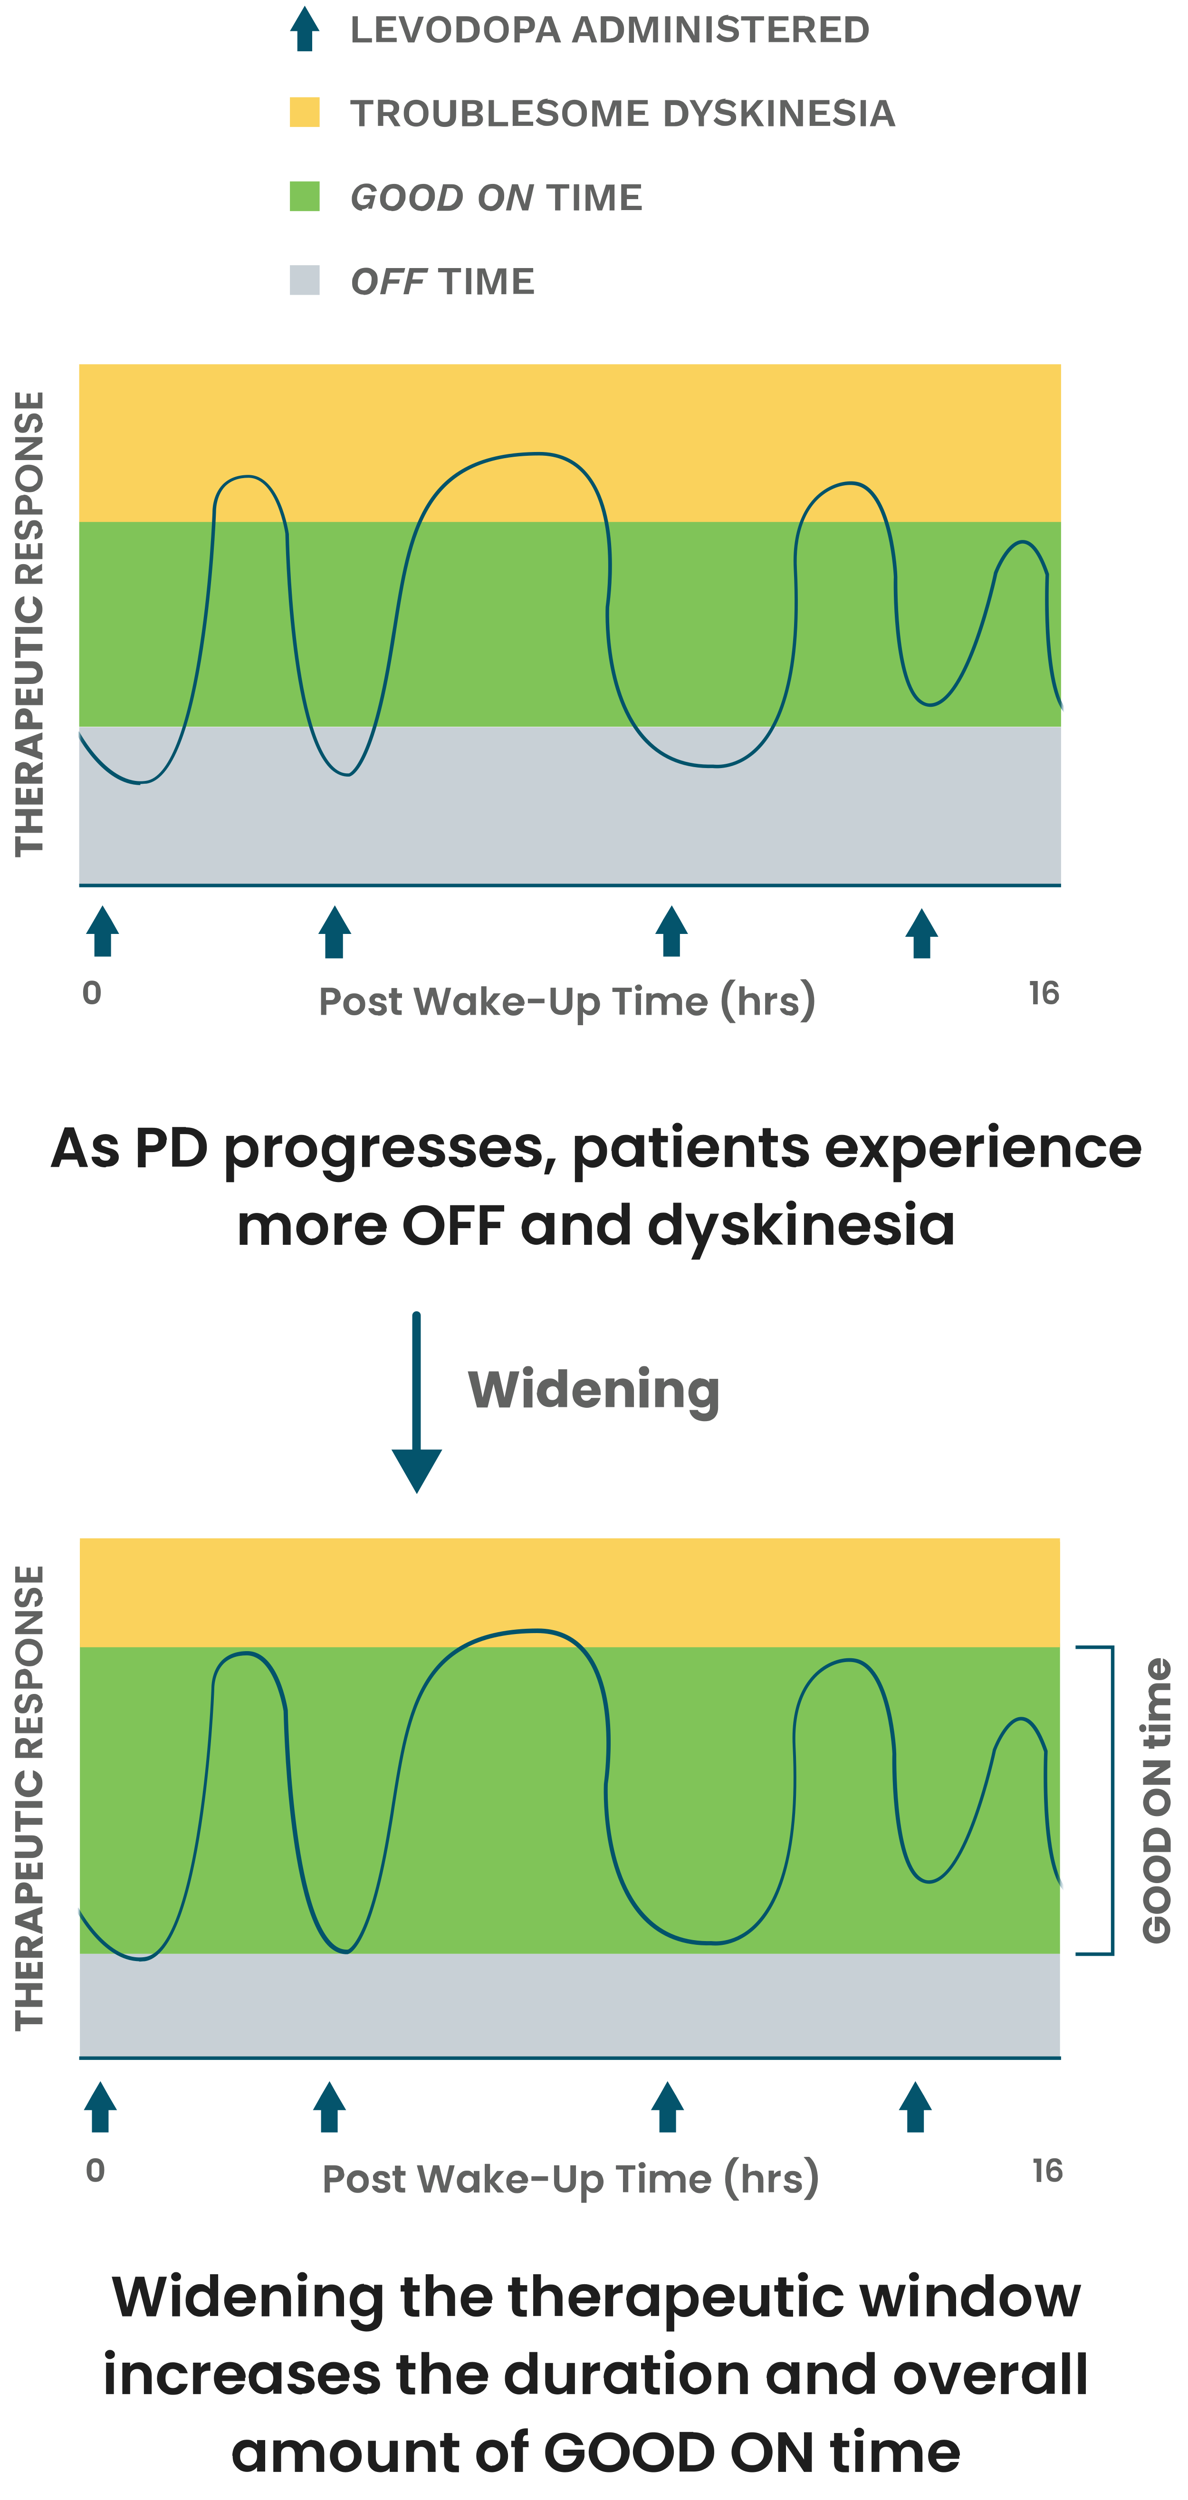 <?xml version="1.0" encoding="UTF-8"?>
<svg id="Layer_1" xmlns="http://www.w3.org/2000/svg" xmlns:xlink="http://www.w3.org/1999/xlink" version="1.1" viewBox="0 0 336 707">
  <!-- Generator: Adobe Illustrator 29.8.1, SVG Export Plug-In . SVG Version: 2.1.1 Build 2)  -->
  <defs>
    <style>
      .st0 {
        fill: none;
      }

      .st1 {
        mask: url(#mask);
      }

      .st2 {
        fill: #616261;
      }

      .st3 {
        fill: #02536b;
      }

      .st4 {
        fill: #80c458;
      }

      .st5 {
        fill: #1e1e1e;
      }

      .st6 {
        mask: url(#mask-1);
      }

      .st7 {
        fill: #fad25c;
      }

      .st8 {
        clip-path: url(#clippath-1);
      }

      .st9 {
        fill: #04546c;
      }

      .st10 {
        fill: #fff;
      }

      .st11 {
        fill: #c8d0d6;
      }

      .st12 {
        clip-path: url(#clippath);
      }
    </style>
    <clipPath id="clippath">
      <rect class="st0" x="1" y="103" width="334" height="168"/>
    </clipPath>
    <mask id="mask" x="21.5" y="102.7" width="282.2" height="147.7" maskUnits="userSpaceOnUse">
      <g id="mask0_6199_8749">
        <path class="st10" d="M300.3,102.7H22.6v147.7h277.7V102.7Z"/>
      </g>
    </mask>
    <clipPath id="clippath-1">
      <rect class="st0" x="1" y="435" width="334" height="168"/>
    </clipPath>
    <mask id="mask-1" x="21.4" y="435.2" width="281.9" height="147.7" maskUnits="userSpaceOnUse">
      <g id="mask1_6199_8749">
        <path class="st10" d="M299.8,435.2H22.6v147.7h277.2v-147.7Z"/>
      </g>
    </mask>
  </defs>
  <path class="st9" d="M88.3,5.2h-4.2v9.3h4.2V5.2Z"/>
  <path class="st9" d="M86.2,8.8h-4.2l2.1-3.6,2.1-3.6,2.1,3.6,2.1,3.6h-4.2Z"/>
  <path class="st2" d="M101.3,10.8h3.9v1.2h-5.5v-7.4h1.5v6.2ZM106.4,12v-7.4h5.6v1.2h-4v1.8h3.2v1.2h-3.2v1.9h4.2v1.2h-5.7ZM119.9,4.6l-2.7,7.4h-1.8l-2.7-7.4h1.6l1.6,4.7.4,1.5.4-1.4,1.6-4.7h1.6ZM124.1,4.5c.7,0,1.4.2,1.9.5.5.3.9.7,1.2,1.3.3.6.4,1.2.4,2s-.1,1.5-.4,2c-.3.6-.7,1-1.2,1.3-.5.3-1.2.5-1.9.5s-1.4-.2-1.9-.5c-.5-.3-.9-.7-1.2-1.3-.3-.6-.4-1.2-.4-2s.1-1.5.4-2c.3-.6.7-1,1.2-1.3.5-.3,1.2-.5,1.9-.5ZM124.1,5.8c-.4,0-.8,0-1.1.3-.3.2-.5.5-.7.9-.1.4-.2.8-.2,1.4s0,1,.2,1.4c.2.4.4.7.7.9.3.2.6.3,1.1.3s.8,0,1.1-.3.5-.5.7-.9c.2-.4.2-.8.2-1.4s0-1-.2-1.4c-.2-.4-.4-.7-.7-.9-.3-.2-.6-.3-1.1-.3ZM132,4.6c1.2,0,2.1.3,2.7,1,.6.6,1,1.5,1,2.7s-.3,2.1-1,2.7c-.6.6-1.5,1-2.7,1h-2.9v-7.4h2.9ZM131.9,10.8c.7,0,1.2-.2,1.6-.6.4-.4.5-1,.5-1.8s-.2-1.4-.5-1.8c-.4-.4-.9-.6-1.6-.6h-1.2v4.9h1.2ZM140.4,4.5c.7,0,1.4.2,1.9.5.5.3.9.7,1.2,1.3.3.6.4,1.2.4,2s-.1,1.5-.4,2c-.3.6-.7,1-1.2,1.3-.5.3-1.2.5-1.9.5s-1.4-.2-1.9-.5c-.5-.3-.9-.7-1.2-1.3-.3-.6-.4-1.2-.4-2s.1-1.5.4-2c.3-.6.7-1,1.2-1.3.5-.3,1.2-.5,1.9-.5ZM140.4,5.8c-.4,0-.8,0-1.1.3-.3.2-.5.5-.7.9-.1.4-.2.8-.2,1.4s0,1,.2,1.4c.2.4.4.7.7.9.3.2.6.3,1.1.3s.8,0,1.1-.3c.3-.2.5-.5.7-.9.2-.4.2-.8.2-1.4s0-1-.2-1.4c-.1-.4-.4-.7-.7-.9-.3-.2-.6-.3-1.1-.3ZM148.6,4.6c.6,0,1.1,0,1.5.3.4.2.7.5.9.8.2.4.3.8.3,1.3s-.1.9-.3,1.3c-.2.4-.5.6-.9.8-.4.2-.9.3-1.5.3h-1.6v2.6h-1.5v-7.4h3.1ZM148.4,8.2c.5,0,.8,0,1-.3.2-.2.3-.5.3-.9s-.1-.7-.3-.9c-.2-.2-.6-.3-1-.3h-1.3v2.3h1.3ZM158.6,12h-1.6l-.6-1.8h-2.8l-.6,1.8h-1.6l2.7-7.4h1.9l2.7,7.4ZM153.8,9.1h2.1l-1.1-3.2-1.1,3.2ZM168.9,12h-1.6l-.6-1.8h-2.8l-.6,1.8h-1.6l2.7-7.4h1.8l2.7,7.4ZM164.2,9.1h2.1l-1.1-3.2-1.1,3.2ZM172.8,4.6c1.2,0,2.1.3,2.7,1,.6.6,1,1.5,1,2.7s-.3,2.1-1,2.7c-.6.6-1.5,1-2.7,1h-2.9v-7.4h2.9ZM172.7,10.8c.7,0,1.2-.2,1.6-.6.4-.4.5-1,.5-1.8s-.2-1.4-.5-1.8c-.4-.4-.9-.6-1.6-.6h-1.2v4.9h1.2ZM186.1,4.6v7.4h-1.4v-6c0,0,0,0,0,0l-2.1,6h-1.3l-2-6h0v2.2c0,0,0,3.9,0,3.9h-1.4v-7.4h2.2l1.3,4,.5,1.7h0l.5-1.7,1.3-4h2.2ZM189.6,4.6v7.4h-1.5v-7.4h1.5ZM197.8,4.6v7.4h-1.8l-2.6-4.4-.6-1.2h0v1.3s0,4.3,0,4.3h-1.4v-7.4h1.8l2.6,4.3.6,1.2h0v-1.3s0-4.3,0-4.3h1.4ZM201.3,4.6v7.4h-1.5v-7.4h1.5ZM205.9,4.5c.7,0,1.3.1,1.8.3.5.2.9.6,1.3,1l-.9,1c-.3-.4-.6-.7-1-.9-.4-.2-.8-.3-1.3-.3s-.6,0-.8.1c-.2,0-.4.2-.4.3,0,.1-.1.3-.1.4s0,.4.2.5c.2.1.4.2.8.3l1.4.3c.7.2,1.3.4,1.6.7.3.3.5.7.5,1.3s-.1.9-.4,1.3c-.3.3-.6.6-1.1.8-.5.2-1,.3-1.6.3s-1,0-1.4-.2c-.4-.1-.8-.3-1.1-.5-.3-.2-.6-.5-.8-.8l.9-1c.2.2.4.5.6.6.3.2.5.3.9.4.3.1.7.2,1,.2s.6,0,.8-.1c.2,0,.4-.2.5-.3.1-.1.2-.3.2-.5s0-.4-.2-.5c-.1-.1-.4-.3-.7-.3l-1.5-.3c-.4-.1-.8-.2-1.1-.4-.3-.2-.5-.4-.7-.7-.2-.3-.2-.6-.2-1s.1-.8.4-1.2c.2-.4.6-.6,1-.8.5-.2,1-.3,1.6-.3ZM216.1,4.6v1.2h-2.5v6.2h-1.5v-6.2h-2.5v-1.2h6.5ZM217.4,12v-7.4h5.6v1.2h-4v1.8h3.2v1.2h-3.2v1.9h4.2v1.2h-5.7ZM227.7,4.6c.8,0,1.5.2,2,.6.5.4.7.9.7,1.6s-.2,1.3-.7,1.7c-.5.4-1.1.6-2,.6h-.2c0,0-1.6,0-1.6,0v2.8h-1.5v-7.4h3.3ZM227.5,8c.4,0,.8,0,1-.3.2-.2.3-.5.3-.8s-.1-.6-.3-.8c-.2-.2-.5-.3-1-.3h-1.6v2.2h1.6ZM228.5,8.3l2.4,3.7h-1.7l-2-3.2,1.3-.4ZM232.1,12v-7.4h5.6v1.2h-4v1.8h3.2v1.2h-3.2v1.9h4.2v1.2h-5.7ZM242,4.6c1.2,0,2.1.3,2.7,1,.6.6,1,1.5,1,2.7s-.3,2.1-1,2.7c-.6.6-1.5,1-2.7,1h-2.9v-7.4h2.9ZM242,10.8c.7,0,1.2-.2,1.6-.6.4-.4.5-1,.5-1.8s-.2-1.4-.5-1.8c-.4-.4-.9-.6-1.6-.6h-1.2v4.9h1.2Z"/>
  <path class="st7" d="M90.4,27.5h-8.4v8.4h8.4v-8.4Z"/>
  <path class="st2" d="M105.6,28.3v1.2h-2.5v6.2h-1.5v-6.2h-2.5v-1.2h6.5ZM110.2,28.3c.8,0,1.5.2,2,.6.5.4.7.9.7,1.6s-.2,1.3-.7,1.7c-.5.4-1.1.6-2,.6h-.2c0,0-1.6,0-1.6,0v2.8h-1.5v-7.4h3.3ZM110,31.7c.4,0,.8,0,1-.3.2-.2.3-.5.3-.8s-.1-.6-.3-.8c-.2-.2-.5-.3-1-.3h-1.6v2.2h1.6ZM110.9,32l2.4,3.7h-1.7l-2-3.2,1.3-.4ZM117.7,28.2c.7,0,1.4.2,1.9.5.5.3.9.7,1.2,1.3.3.6.4,1.2.4,2s-.1,1.5-.4,2c-.3.6-.7,1-1.2,1.3-.5.3-1.2.5-1.9.5s-1.4-.2-1.9-.5c-.5-.3-.9-.7-1.2-1.3-.3-.6-.4-1.2-.4-2s.1-1.5.4-2c.3-.6.7-1,1.2-1.3.5-.3,1.2-.5,1.9-.5ZM117.7,29.5c-.4,0-.8,0-1.1.3-.3.2-.5.5-.7.9-.1.4-.2.8-.2,1.4s0,1,.2,1.4c.2.4.4.7.7.9.3.2.6.3,1.1.3s.8,0,1.1-.3c.3-.2.5-.5.7-.9.2-.4.2-.8.2-1.4s0-1-.2-1.4c-.2-.4-.4-.7-.7-.9-.3-.2-.6-.3-1.1-.3ZM129,28.3v4.5c0,1-.3,1.8-.8,2.3-.5.5-1.3.8-2.4.8s-1.8-.3-2.4-.8c-.5-.5-.8-1.3-.8-2.3v-4.5h1.5v4.4c0,.6.1,1.1.4,1.4.3.3.7.4,1.2.4s.9-.1,1.2-.4c.3-.3.4-.8.4-1.4v-4.4h1.6ZM130.7,35.7v-7.4h3.2c.9,0,1.6.2,2,.5.4.4.6.8.6,1.5s-.1.7-.4,1.1c-.2.3-.6.5-1.1.6h0c.5,0,.9.3,1.2.6.3.3.4.7.4,1.1,0,.6-.2,1.1-.7,1.5-.5.4-1.1.5-2,.5h-3.4ZM132.2,34.6h1.7c.4,0,.7,0,.9-.3.2-.2.3-.4.3-.7s-.1-.6-.3-.7c-.2-.2-.5-.2-.9-.2h-1.7v1.9ZM132.2,31.4h1.5c.8,0,1.2-.3,1.2-1s-.4-1-1.2-1h-1.5v1.9ZM139.8,34.5h3.9v1.2h-5.5v-7.4h1.5v6.2ZM145,35.7v-7.4h5.6v1.2h-4v1.8h3.2v1.2h-3.2v1.9h4.2v1.2h-5.7ZM154.8,28.2c.7,0,1.3.1,1.8.3.5.2.9.6,1.3,1l-.9,1c-.3-.4-.6-.7-1-.9-.4-.2-.8-.3-1.3-.3s-.6,0-.8.1c-.2,0-.4.2-.4.3,0,.1-.1.3-.1.4s0,.4.2.5c.2.1.4.2.8.3l1.4.3c.7.2,1.3.4,1.6.7.3.3.5.7.5,1.3s-.1.9-.4,1.3c-.3.3-.6.6-1.1.8-.5.2-1,.3-1.6.3s-1,0-1.4-.2c-.4-.1-.8-.3-1.1-.5-.3-.2-.6-.5-.8-.8l.9-1c.2.2.4.5.6.6.3.2.5.3.9.4.3.1.7.2,1,.2s.6,0,.8-.1c.2,0,.4-.2.5-.3.1-.1.2-.3.2-.5s0-.4-.2-.5c-.1-.1-.4-.3-.7-.3l-1.5-.3c-.4-.1-.8-.2-1.1-.4-.3-.2-.5-.4-.7-.7-.2-.3-.2-.6-.2-1s.1-.8.4-1.2c.2-.4.6-.6,1-.8.5-.2,1-.3,1.6-.3ZM162.5,28.2c.7,0,1.4.2,1.9.5.5.3.9.7,1.2,1.3.3.6.4,1.2.4,2s-.1,1.5-.4,2c-.3.6-.7,1-1.2,1.3-.5.3-1.2.5-1.9.5s-1.4-.2-1.9-.5c-.5-.3-.9-.7-1.2-1.3-.3-.6-.4-1.2-.4-2s.1-1.5.4-2c.3-.6.7-1,1.2-1.3.5-.3,1.2-.5,1.9-.5ZM162.5,29.5c-.4,0-.8,0-1.1.3-.3.2-.5.5-.7.9-.2.4-.2.8-.2,1.4s0,1,.2,1.4c.2.4.4.7.7.9.3.2.6.3,1.1.3s.8,0,1.1-.3c.3-.2.5-.5.7-.9.2-.4.2-.8.2-1.4s0-1-.2-1.4c-.1-.4-.4-.7-.7-.9-.3-.2-.6-.3-1.1-.3ZM175.7,28.3v7.4h-1.4v-6c0,0,0,0,0,0l-2.1,6h-1.3l-2-6h0v2.2c0,0,0,3.9,0,3.9h-1.4v-7.4h2.2l1.3,4,.5,1.7h0l.5-1.7,1.3-4h2.2ZM177.6,35.7v-7.4h5.6v1.2h-4v1.8h3.2v1.2h-3.2v1.9h4.2v1.2h-5.7ZM191,28.3c1.2,0,2.1.3,2.7,1,.6.6,1,1.5,1,2.7s-.3,2.1-1,2.7c-.6.6-1.5,1-2.7,1h-2.9v-7.4h2.9ZM190.9,34.5c.7,0,1.2-.2,1.6-.6.4-.4.5-1,.5-1.8s-.2-1.4-.5-1.8c-.4-.4-.9-.6-1.6-.6h-1.2v4.9h1.2ZM201.7,28.3l-2.6,4.6v2.8h-1.5v-2.8l-2.6-4.6h1.6l1.2,2.2.6,1.2.6-1.2,1.2-2.2h1.6ZM205.1,28.2c.7,0,1.3.1,1.8.3.5.2.9.6,1.3,1l-.9,1c-.3-.4-.6-.7-1-.9-.4-.2-.8-.3-1.3-.3s-.6,0-.8.1c-.2,0-.4.2-.4.3,0,.1-.1.3-.1.4s0,.4.2.5c.2.1.4.2.8.3l1.4.3c.7.2,1.3.4,1.6.7.3.3.5.7.5,1.3s-.1.9-.4,1.3c-.3.3-.6.6-1.1.8-.5.2-1,.3-1.6.3s-1,0-1.4-.2c-.4-.1-.8-.3-1.1-.5-.3-.2-.6-.5-.8-.8l.9-1c.2.2.4.5.6.6.3.2.5.3.9.4.3.1.7.2,1,.2s.6,0,.8-.1c.2,0,.4-.2.5-.3.1-.1.2-.3.2-.5s0-.4-.2-.5c-.1-.1-.4-.3-.7-.3l-1.5-.3c-.4-.1-.8-.2-1.1-.4-.3-.2-.5-.4-.7-.7-.2-.3-.2-.6-.2-1s.1-.8.4-1.2c.2-.4.6-.6,1-.8.5-.2,1-.3,1.6-.3ZM216,28.3l-3.4,3.8h-.1c0-.1-1.9,2-1.9,2l-.2-1.4,3.8-4.4h1.8ZM211.2,28.3v7.4h-1.5v-7.4h1.5ZM213.1,30.9l3,4.8h-1.8l-2.5-4,1.2-.9ZM218.8,28.3v7.4h-1.5v-7.4h1.5ZM227.1,28.3v7.4h-1.8l-2.6-4.4-.6-1.2h0v1.3s0,4.3,0,4.3h-1.4v-7.4h1.8l2.6,4.3.6,1.2h0v-1.3s0-4.3,0-4.3h1.4ZM229,35.7v-7.4h5.6v1.2h-4v1.8h3.2v1.2h-3.2v1.9h4.2v1.2h-5.7ZM238.8,28.2c.7,0,1.3.1,1.8.3.5.2.9.6,1.3,1l-.9,1c-.3-.4-.6-.7-1-.9-.4-.2-.8-.3-1.3-.3s-.6,0-.8.1c-.2,0-.4.2-.4.3,0,.1-.1.3-.1.4s0,.4.2.5c.2.1.4.2.8.3l1.4.3c.7.2,1.3.4,1.6.7.3.3.5.7.5,1.3s-.1.9-.4,1.3c-.3.3-.6.6-1.1.8-.5.2-1,.3-1.6.3s-1,0-1.4-.2c-.4-.1-.8-.3-1.1-.5-.3-.2-.6-.5-.8-.8l.9-1c.2.2.4.5.6.6.3.2.5.3.9.4.3.1.7.2,1,.2s.6,0,.8-.1c.2,0,.4-.2.5-.3.1-.1.2-.3.2-.5s0-.4-.2-.5c-.1-.1-.4-.3-.7-.3l-1.5-.3c-.4-.1-.8-.2-1.1-.4-.3-.2-.5-.4-.7-.7-.2-.3-.2-.6-.2-1s.1-.8.4-1.2c.2-.4.6-.6,1-.8.5-.2,1-.3,1.6-.3ZM244.9,28.3v7.4h-1.5v-7.4h1.5ZM253.2,35.7h-1.6l-.6-1.8h-2.8l-.6,1.8h-1.6l2.7-7.4h1.9l2.7,7.4ZM248.5,32.8h2.1l-1.1-3.2-1.1,3.2Z"/>
  <path class="st4" d="M90.4,51.3h-8.4v8.4h8.4v-8.4Z"/>
  <path class="st2" d="M102.5,59.6c-.5,0-1-.1-1.5-.4-.4-.3-.8-.6-1.1-1.1-.3-.5-.4-1.1-.4-1.7s0-1.1.3-1.7c.2-.5.4-1,.8-1.4.3-.4.8-.7,1.2-1,.5-.2,1.1-.4,1.7-.4s1,0,1.4.2c.4.2.8.4,1.1.7.3.3.5.7.6,1.2l-1.5.3c0-.4-.3-.7-.5-1-.3-.2-.6-.3-1.1-.3s-.7,0-1,.2c-.3.2-.5.4-.8.7-.2.3-.4.6-.5,1-.1.4-.2.7-.2,1.1s0,.8.2,1.1c.1.3.3.6.6.7.3.2.6.2,1,.2s.6,0,.9-.2c.2-.1.4-.3.6-.5.2-.2.3-.4.3-.7v-.3c0,0-1.9,0-1.9,0l.3-1.1h3.2l-1,3.8h-1.1l.4-1.6v.2c0,.3-.2.6-.4.9-.2.2-.5.4-.8.5-.3.1-.6.2-1,.2ZM110.7,59.6c-.6,0-1.1-.1-1.6-.4-.5-.3-.9-.6-1.2-1.1-.3-.5-.4-1.1-.4-1.8s0-1.2.3-1.7c.2-.5.4-1,.8-1.4.3-.4.7-.7,1.2-.9.5-.2,1.1-.3,1.7-.3s1.1.1,1.6.4c.5.3.9.6,1.2,1.1.3.5.4,1.1.4,1.8s0,1.2-.3,1.7c-.2.5-.4,1-.8,1.4-.3.4-.7.7-1.2,1-.5.2-1,.3-1.7.3ZM110.8,58.3c.4,0,.7,0,1-.3.3-.2.5-.4.7-.7.2-.3.3-.6.4-1,0-.4.1-.7.1-1.1s0-.8-.2-1c-.1-.3-.3-.5-.6-.7-.3-.1-.6-.2-.9-.2s-.7,0-1,.3c-.3.2-.5.4-.7.7-.2.3-.3.6-.4,1,0,.4-.1.7-.1,1.1s0,.8.2,1c.1.3.3.5.6.7.3.1.6.2.9.2ZM119,59.6c-.6,0-1.1-.1-1.6-.4-.5-.3-.9-.6-1.2-1.1-.3-.5-.4-1.1-.4-1.8s0-1.2.3-1.7c.2-.5.4-1,.8-1.4.3-.4.7-.7,1.2-.9.5-.2,1.1-.3,1.7-.3s1.1.1,1.6.4c.5.3.9.6,1.2,1.1.3.5.4,1.1.4,1.8s0,1.2-.3,1.7c-.2.5-.4,1-.8,1.4-.3.4-.7.7-1.2,1-.5.2-1,.3-1.7.3ZM119.1,58.3c.4,0,.7,0,1-.3.3-.2.5-.4.7-.7.2-.3.3-.6.4-1,0-.4.1-.7.1-1.1s0-.8-.2-1c-.1-.3-.3-.5-.6-.7-.3-.1-.6-.2-.9-.2s-.7,0-1,.3c-.3.2-.5.4-.7.7-.2.3-.3.6-.4,1,0,.4-.1.7-.1,1.1s0,.8.2,1c.1.3.3.5.6.7.3.1.6.2.9.2ZM123.6,59.5l1.7-7.4h2.4c.7,0,1.2.1,1.7.4.5.3.8.6,1.1,1.1.2.4.4,1,.4,1.6s0,1.2-.3,1.8c-.2.5-.5,1-.8,1.4-.4.4-.8.7-1.3.9-.5.2-1.1.3-1.7.3h-3.2ZM125.4,58.2h1.3c.4,0,.8,0,1.1-.3.3-.2.6-.4.8-.7.2-.3.4-.6.5-1,.1-.4.2-.8.2-1.1s0-.7-.2-1c-.1-.3-.3-.5-.6-.7-.3-.2-.6-.2-1-.2h-1l-1.1,4.9ZM138.6,59.6c-.6,0-1.1-.1-1.6-.4-.5-.3-.9-.6-1.2-1.1-.3-.5-.4-1.1-.4-1.8s0-1.2.3-1.7c.2-.5.4-1,.8-1.4.3-.4.7-.7,1.2-.9.5-.2,1.1-.3,1.7-.3s1.1.1,1.6.4c.5.3.9.6,1.2,1.1s.4,1.1.4,1.8,0,1.2-.3,1.7c-.2.5-.4,1-.8,1.4-.3.4-.7.7-1.2,1-.5.2-1,.3-1.7.3ZM138.7,58.3c.4,0,.7,0,1-.3.3-.2.5-.4.7-.7.2-.3.3-.6.4-1,0-.4.1-.7.1-1.1s0-.8-.2-1c-.1-.3-.3-.5-.6-.7-.3-.1-.6-.2-.9-.2s-.7,0-1,.3c-.3.2-.5.4-.7.7-.2.3-.3.6-.4,1,0,.4-.1.7-.1,1.1s0,.8.2,1c.1.3.3.5.6.7.3.1.6.2.9.2ZM143.1,59.5l1.7-7.4h1.7l1.5,4.4.4,1.3h0l.3-1.4,1-4.3h1.4l-1.7,7.4h-1.7l-1.5-4.4-.4-1.3h0l-.3,1.4-1,4.3h-1.4ZM161,52.1v1.2h-2.5v6.2h-1.5v-6.2h-2.5v-1.2h6.5ZM163.8,52.1v7.4h-1.5v-7.4h1.5ZM173.8,52.1v7.4h-1.4v-6c0,0,0,0,0,0l-2.1,6h-1.3l-2-6h0v2.2c0,0,0,3.9,0,3.9h-1.4v-7.4h2.2l1.3,4,.5,1.7h0l.5-1.7,1.3-4h2.2ZM175.7,59.5v-7.4h5.6v1.2h-4v1.8h3.2v1.2h-3.2v1.9h4.2v1.2h-5.7Z"/>
  <path class="st11" d="M90.4,75h-8.4v8.4h8.4v-8.4Z"/>
  <path class="st2" d="M102.8,83.3c-.6,0-1.1-.1-1.6-.4-.5-.3-.9-.6-1.2-1.1-.3-.5-.4-1.1-.4-1.8s0-1.2.3-1.7c.2-.5.4-1,.8-1.4.3-.4.7-.7,1.2-.9.5-.2,1.1-.3,1.7-.3s1.1.1,1.6.4c.5.3.9.6,1.2,1.1.3.5.4,1.1.4,1.8s0,1.2-.3,1.7c-.2.5-.4,1-.8,1.4-.3.4-.7.7-1.2,1-.5.2-1,.3-1.7.3ZM102.9,82.1c.4,0,.7,0,1-.3.3-.2.5-.4.7-.7.2-.3.3-.6.4-1,0-.4.1-.7.1-1.1s0-.8-.2-1c-.1-.3-.3-.5-.6-.7-.3-.1-.6-.2-.9-.2s-.7,0-1,.3c-.3.2-.5.4-.7.7-.2.3-.3.6-.4,1,0,.4-.1.7-.1,1.1s0,.8.2,1c.1.3.3.5.6.7.3.1.6.2.9.2ZM114.2,77.1h-3.8l-.4,1.9h3.1l-.3,1.2h-3.1l-.7,3h-1.5l1.7-7.4h5.4l-.3,1.2ZM120.8,77.1h-3.8l-.4,1.9h3.1l-.3,1.2h-3.1l-.7,3h-1.5l1.7-7.4h5.4l-.3,1.2ZM130.4,75.8v1.2h-2.5v6.2h-1.5v-6.2h-2.5v-1.2h6.5ZM133.3,75.8v7.4h-1.5v-7.4h1.5ZM143.2,75.8v7.4h-1.4v-6c0,0,0,0,0,0l-2.1,6h-1.3l-2-6h0v2.2c0,0,0,3.9,0,3.9h-1.4v-7.4h2.2l1.3,4,.5,1.7h0l.5-1.7,1.3-4h2.2ZM145.2,83.2v-7.4h5.6v1.2h-4v1.8h3.2v1.2h-3.2v1.9h4.2v1.2h-5.7Z"/>
  <g class="st12">
    <g>
      <path class="st2" d="M4.3,236.5h1.5v2h6.2v1.9h-6.2v2h-1.5v-6ZM4.3,228.8h7.7v1.9h-3.2v2.9h3.2v1.9h-7.7v-1.9h3v-2.9h-3v-1.9ZM5.8,225.6h1.6v-2.5h1.5v2.5h1.7v-2.8h1.5v4.7h-7.7v-4.7h1.5v2.8ZM12,217.6l-2.9,1.6v.5h2.9v1.9h-7.7v-3.2c0-.6.1-1.1.3-1.6.2-.4.5-.8.9-1,.4-.2.8-.3,1.2-.3s1,.1,1.4.4c.4.3.7.7.9,1.3l3.1-1.8v2.1ZM7.8,219.6v-1.2c0-.3,0-.6-.3-.8-.2-.2-.4-.3-.7-.3s-.5,0-.7.3c-.2.2-.3.4-.3.8v1.2h1.9ZM10.6,209.5v2.9l1.4.5v2l-7.7-2.8v-2.2l7.7-2.8v2l-1.4.5ZM9.2,210l-2.8,1,2.8.9v-1.9ZM6.8,200.3c.4,0,.9.1,1.2.3.4.2.7.5.9.9.2.4.3,1,.3,1.6v1.2h2.8v1.9h-7.7v-3c0-.6.1-1.1.3-1.6.2-.4.5-.7.9-1,.4-.2.8-.3,1.3-.3ZM7.7,203.3c0-.4,0-.6-.3-.8-.2-.2-.4-.3-.7-.3s-.5,0-.7.3c-.2.2-.3.4-.3.8v1h1.9v-1ZM5.8,197.5h1.6v-2.5h1.5v2.5h1.7v-2.8h1.5v4.7h-7.7v-4.7h1.5v2.8ZM4.3,191.6h4.6c.5,0,.8-.1,1.1-.3.2-.2.4-.6.4-1s-.1-.8-.4-1c-.2-.2-.6-.4-1.1-.4h-4.6v-1.9h4.6c.7,0,1.3.1,1.7.4.5.3.8.7,1.1,1.2.2.5.4,1,.4,1.7s-.1,1.2-.4,1.6c-.2.5-.6.9-1.1,1.1-.5.3-1.1.4-1.8.4h-4.6v-1.9ZM4.3,180.1h1.5v2h6.2v1.9h-6.2v2h-1.5v-6ZM4.3,177.3h7.7v1.9h-7.7v-1.9ZM8.1,176.2c-.8,0-1.4-.2-2-.5-.6-.3-1.1-.8-1.4-1.4-.3-.6-.5-1.3-.5-2s.2-1.7.7-2.4c.5-.7,1.1-1.1,2-1.3v2.1c-.3.2-.6.4-.7.7-.2.3-.3.6-.3,1,0,.6.2,1,.6,1.4.4.4.9.5,1.6.5s1.2-.2,1.6-.5c.4-.4.6-.8.6-1.4s0-.7-.3-1c-.2-.3-.4-.5-.7-.7v-2.1c.8.2,1.5.7,2,1.3.5.7.7,1.4.7,2.4s-.2,1.4-.5,2c-.3.6-.8,1-1.4,1.4s-1.3.5-2,.5ZM12,161.2l-3,1.7v.7h3v1.5h-7.7v-2.9c0-.6.1-1.1.3-1.5.2-.4.5-.7.8-.9.4-.2.7-.3,1.2-.3s1,.1,1.4.4c.4.3.7.7.8,1.3l3.1-1.8v1.8ZM7.9,163.6v-1.3c0-.4,0-.7-.3-.9-.2-.2-.5-.3-.8-.3s-.6.1-.8.3c-.2.2-.3.5-.3.9v1.3h2.3ZM5.6,156.5h1.9v-2.6h1.2v2.6h2v-2.9h1.3v4.5h-7.7v-4.5h1.3v2.9ZM12.1,149.6c0,.5,0,1-.3,1.5-.2.4-.4.8-.8,1-.3.2-.8.4-1.2.4v-1.6c.3,0,.6-.1.7-.3.2-.2.3-.5.3-.8s0-.6-.3-.8c-.2-.2-.4-.3-.7-.3s-.4,0-.6.2c-.1.1-.3.3-.3.5,0,.2-.2.5-.3.9-.1.5-.3.9-.4,1.2-.1.3-.4.6-.6.8-.3.2-.7.3-1.2.3s-.9-.1-1.2-.3c-.3-.2-.6-.5-.8-1-.2-.4-.3-.9-.3-1.4,0-.8.2-1.4.6-1.9.4-.5.9-.8,1.6-.8v1.7c-.3,0-.5.1-.6.3-.2.2-.3.5-.3.8s0,.5.2.7c.2.2.4.3.7.3s.4,0,.5-.2c.1-.1.2-.3.3-.5,0-.2.2-.5.3-.9.1-.5.3-.9.4-1.2.1-.3.4-.6.7-.8.3-.2.7-.3,1.2-.3s.8.1,1.1.3c.4.2.6.5.8.9.2.4.3.9.3,1.5ZM6.7,139.9c.4,0,.8,0,1.2.3.4.2.6.5.9.9.2.4.3.9.3,1.6v1.3h2.9v1.5h-7.7v-2.8c0-.6.1-1.1.3-1.5s.5-.7.8-.9c.4-.2.8-.3,1.2-.3ZM7.8,142.8c0-.4,0-.7-.3-.9-.2-.2-.5-.3-.8-.3-.7,0-1.1.4-1.1,1.3v1.2h2.2v-1.2ZM12.1,135.3c0,.7-.2,1.4-.5,2-.3.6-.8,1.1-1.4,1.4-.6.4-1.3.5-2,.5s-1.4-.2-2-.5c-.6-.4-1.1-.8-1.4-1.4-.3-.6-.5-1.3-.5-2s.2-1.4.5-2c.3-.6.8-1.1,1.4-1.4.6-.4,1.3-.5,2-.5s1.4.2,2,.5c.6.3,1.1.8,1.4,1.4s.5,1.3.5,2ZM10.7,135.3c0-.5-.1-.9-.3-1.2-.2-.4-.5-.6-.9-.8-.4-.2-.8-.3-1.4-.3s-1,0-1.3.3c-.4.2-.7.5-.9.8-.2.4-.3.8-.3,1.2s.1.9.3,1.2c.2.4.5.6.9.8.4.2.8.3,1.3.3s1,0,1.4-.3.7-.5.9-.8c.2-.4.3-.8.3-1.2ZM12,123.6v1.5l-5.3,3.5h5.3v1.5h-7.7v-1.5l5.3-3.5h-5.3v-1.5h7.7ZM12.1,119.5c0,.5,0,1-.3,1.5-.2.4-.4.8-.8,1-.3.2-.8.4-1.2.4v-1.7c.3,0,.6-.1.7-.3.2-.2.3-.5.3-.8s0-.6-.3-.8c-.2-.2-.4-.3-.7-.3s-.4,0-.6.2c-.1.1-.3.3-.3.5,0,.2-.2.5-.3.9-.1.5-.3.9-.4,1.2-.1.3-.4.6-.6.8-.3.2-.7.3-1.2.3s-.9-.1-1.2-.3c-.3-.2-.6-.5-.8-1-.2-.4-.3-.9-.3-1.4,0-.8.2-1.4.6-1.9.4-.5.9-.8,1.6-.8v1.7c-.3,0-.5.1-.6.3-.2.2-.3.5-.3.8s0,.5.2.7c.2.2.4.3.7.3s.4,0,.5-.2c.1-.1.2-.3.3-.5,0-.2.2-.5.3-.9.1-.5.3-.9.4-1.2.1-.3.4-.6.7-.8.3-.2.7-.3,1.2-.3s.8.1,1.1.3c.4.2.6.5.8.9.2.4.3.9.3,1.5ZM5.6,113.9h1.9v-2.6h1.2v2.6h2v-2.9h1.3v4.5h-7.7v-4.5h1.3v2.9Z"/>
      <path class="st7" d="M300.1,102.7H22.4v45h277.7v-45Z"/>
      <path class="st11" d="M300.1,205.6H22.4v44.8h277.7v-44.8Z"/>
      <path class="st4" d="M300.1,147.6H22.4v57.9h277.7v-57.9Z"/>
      <g class="st1">
        <path class="st3" d="M39.7,222c-10.5,0-17.9-14.1-18.2-14.7l.9-.5c0,.2,8.3,15.6,18.9,14,6.4-.9,11.7-14.3,15.3-38.7,2.8-18.6,3.5-37.1,3.5-37.3,0-.2-.1-4.7,2.9-7.8,1.8-1.8,4.2-2.7,7.3-2.7,8.9.1,11.3,16.1,11.4,16.7,0,.6,1.1,55.3,12.7,66,1.4,1.3,2.8,1.8,4.3,1.7,0,0,5.8-1.8,11-32.3.5-2.9.9-5.8,1.4-8.6,4.4-27.9,7.9-49.9,41.4-50h0c5.6,0,10.2,2,13.5,5.9,10.2,11.8,6.4,36.9,6.3,38,0,.2-1.2,25.1,11,37.5,4.7,4.9,10.9,7.2,18.4,7,.2,0,5.8.9,11.4-4.2,6.1-5.5,13-18.8,11.4-51-.7-13.4,4.6-19.5,7.8-21.9,4-3,8.4-3.5,11-2.6,9.4,3.3,10.5,25.7,10.5,26.7,0,.3-.4,27.9,6.3,34.4,1,.9,2,1.4,3.1,1.3,10.1-.5,17.9-36.6,17.9-37,.2-.5,3.6-9.3,8.2-9.2,2.8,0,5.2,3.2,7.4,9.6h0c0,0,0,.2,0,.2,0,0-.4,9.2.3,18.7.9,12.3,3.1,19.6,6.4,21l-.4.9c-8.7-3.6-7.4-38-7.3-40.5-1.9-5.7-4.1-8.8-6.4-8.9-3.3,0-6.3,6.1-7.2,8.5-.3,1.4-8,37.2-18.8,37.7-1.4,0-2.7-.5-3.9-1.6-7-6.8-6.7-34-6.6-35.1,0-.2-1.1-22.7-9.9-25.7-2.4-.8-6.4-.4-10.1,2.4-5.3,4-7.9,11.5-7.4,21.1,1.7,32.7-5.5,46.2-11.7,51.8-6,5.3-11.9,4.4-12.1,4.4-7.7.2-14.1-2.2-19.1-7.3-6.5-6.7-9.2-16.7-10.3-24-1.2-7.9-.9-14.2-.9-14.3,0-.3,3.8-25.8-6-37.2-3.2-3.7-7.5-5.6-12.8-5.6h0c-32.6,0-36.1,21.7-40.4,49.1-.4,2.8-.9,5.7-1.4,8.6-5.3,31.2-11.3,33-11.9,33.1-1.8.1-3.5-.6-5.1-2-11.9-11-12.9-64.4-13-66.7,0,0-2.3-15.7-10.4-15.8-2.8,0-5,.8-6.6,2.4-2.7,2.8-2.6,7.1-2.6,7.2-.1,3.1-3.2,74.5-19.7,76.9-.6,0-1.1.1-1.7.1Z"/>
      </g>
      <rect class="st9" x="22.4" y="249.9" width="277.7" height="1"/>
      <path class="st9" d="M31.4,260h-4.7v10.5h4.7v-10.5Z"/>
      <path class="st9" d="M29,264.1h4.7l-2.3-4.1-2.4-4-2.3,4-2.4,4.1h4.7Z"/>
      <path class="st9" d="M97,262h-5v9h5v-9Z"/>
      <path class="st9" d="M94.7,264.1h4.7l-2.4-4.1-2.3-4-2.3,4-2.4,4.1h4.7Z"/>
      <path class="st9" d="M263.1,260.9h-4.7v10.5h4.7v-10.5Z"/>
      <path class="st9" d="M260.7,264.9h4.7l-2.3-4-2.4-4.1-2.3,4.1-2.4,4h4.7Z"/>
      <path class="st9" d="M192.3,260h-4.7v10.5h4.7v-10.5Z"/>
      <path class="st9" d="M190,264.1h4.6l-2.3-4.1-2.3-4-2.4,4-2.3,4.1h4.7Z"/>
    </g>
  </g>
  <path class="st2" d="M96.4,281.7c0,.4,0,.8-.3,1.2-.2.4-.5.6-.9.9-.4.2-.9.3-1.6.3h-1.3v2.9h-1.5v-7.7h2.8c.6,0,1.1.1,1.5.3.4.2.7.5.9.8.2.4.3.8.3,1.2ZM93.5,282.8c.4,0,.7,0,.9-.3.2-.2.3-.5.3-.8,0-.7-.4-1.1-1.3-1.1h-1.2v2.2h1.2ZM100.2,287.1c-.6,0-1.1-.1-1.6-.4-.5-.3-.8-.6-1.1-1.1-.3-.5-.4-1-.4-1.6s.1-1.2.4-1.6c.3-.5.7-.8,1.1-1.1.5-.3,1-.4,1.6-.4s1.1.1,1.6.4c.5.3.9.6,1.1,1.1.3.5.4,1,.4,1.6s-.1,1.2-.4,1.6c-.3.5-.7.8-1.1,1.1-.5.3-1,.4-1.6.4ZM100.2,285.8c.3,0,.5,0,.8-.2.2-.1.4-.3.6-.6.1-.3.2-.6.2-1,0-.6-.2-1-.5-1.3-.3-.3-.7-.5-1.1-.5s-.8.2-1.1.5c-.3.3-.4.8-.4,1.3s.1,1,.4,1.3c.3.3.7.5,1.1.5ZM106.8,287.1c-.5,0-.9,0-1.3-.3-.4-.2-.7-.4-.9-.7-.2-.3-.4-.6-.4-1h1.6c0,.2.1.4.3.6.2.2.5.2.8.2s.5,0,.7-.2c.2-.1.3-.3.3-.5s-.1-.3-.3-.4c-.2-.1-.5-.2-1-.3-.5-.1-.8-.2-1.1-.3-.3-.1-.5-.3-.7-.5-.2-.2-.3-.6-.3-1s0-.6.3-.9c.2-.3.5-.5.8-.7.4-.2.8-.2,1.3-.2.7,0,1.3.2,1.7.5.4.4.7.8.7,1.5h-1.5c0-.2-.1-.4-.3-.6-.2-.1-.4-.2-.7-.2s-.5,0-.6.2c-.1.1-.2.2-.2.4s.1.4.3.5c.2.1.5.2,1,.3.4.1.8.2,1.1.3.3.1.5.3.7.6.2.2.3.6.3,1,0,.4,0,.7-.3.9-.2.3-.5.5-.8.7-.4.2-.8.2-1.3.2ZM112.3,282.2v2.9c0,.2,0,.4.1.5.1,0,.3.1.5.1h.7v1.3h-1c-1.3,0-1.9-.6-1.9-1.9v-2.9h-.7v-1.3h.7v-1.5h1.6v1.5h1.4v1.3h-1.4ZM127.6,279.3l-2.1,7.7h-1.8l-1.4-5.5-1.5,5.5h-1.8s-2.1-7.7-2.1-7.7h1.6l1.4,6,1.6-6h1.7l1.5,5.9,1.4-5.9h1.7ZM128.2,283.9c0-.6.1-1.2.4-1.6.2-.5.6-.8,1-1.1.4-.3.9-.4,1.4-.4s.9,0,1.2.3c.3.2.6.4.8.7v-.9h1.6v6.1h-1.6v-.9c-.2.3-.5.5-.8.7-.3.2-.7.3-1.2.3s-1-.1-1.4-.4c-.4-.3-.8-.6-1-1.1-.2-.5-.4-1-.4-1.7ZM133,284c0-.4,0-.7-.2-1-.1-.3-.3-.5-.6-.6-.2-.1-.5-.2-.8-.2s-.6,0-.8.2c-.2.1-.4.3-.6.6-.1.3-.2.6-.2.9s0,.7.2,1c.2.3.4.5.6.6.2.1.5.2.8.2s.6,0,.8-.2c.2-.1.4-.4.6-.6.1-.3.2-.6.2-1ZM139.7,287l-2.1-2.6v2.6h-1.5v-8.1h1.5v4.6l2-2.6h2l-2.7,3.1,2.7,3h-2ZM148.2,283.8c0,.2,0,.4,0,.6h-4.5c0,.4.2.8.5,1,.3.2.6.4,1,.4.6,0,1-.2,1.2-.7h1.7c-.2.6-.5,1.1-1,1.5-.5.4-1.1.6-1.8.6s-1.1-.1-1.6-.4c-.5-.3-.8-.6-1.1-1.1-.3-.5-.4-1-.4-1.6s.1-1.2.4-1.7c.3-.5.6-.8,1.1-1.1.5-.3,1-.4,1.6-.4s1.1.1,1.6.4c.5.2.8.6,1.1,1.1.3.5.4,1,.4,1.6ZM146.6,283.4c0-.4-.2-.7-.4-.9-.3-.2-.6-.4-1-.4s-.7.1-1,.4c-.3.2-.4.5-.5,1h2.9ZM154,282.4v1.3h-4.7v-1.3h4.7ZM157.2,279.3v4.8c0,.5.1.9.4,1.2.3.3.7.4,1.1.4s.9-.1,1.2-.4c.3-.3.4-.7.4-1.2v-4.8h1.6v4.7c0,.7-.1,1.2-.4,1.7-.3.4-.7.8-1.1,1-.5.2-1,.3-1.6.3s-1.1-.1-1.6-.3c-.5-.2-.8-.6-1.1-1-.3-.5-.4-1-.4-1.7v-4.7h1.5ZM164.9,281.8c.2-.3.5-.5.8-.7.4-.2.8-.3,1.2-.3s1,.1,1.4.4c.4.3.8.6,1,1.1.2.5.4,1,.4,1.6s-.1,1.2-.4,1.7c-.2.5-.6.8-1,1.1-.4.3-.9.4-1.4.4s-.8,0-1.2-.3c-.3-.2-.6-.4-.8-.7v3.8h-1.5v-9h1.5v.9ZM168.1,283.9c0-.4,0-.7-.2-.9-.1-.3-.3-.5-.6-.6-.2-.1-.5-.2-.8-.2s-.5,0-.8.2c-.2.1-.4.3-.6.6-.1.3-.2.6-.2,1s0,.7.2,1c.2.3.4.5.6.6.2.1.5.2.8.2s.6,0,.8-.2c.2-.1.4-.4.6-.6.2-.3.2-.6.2-1ZM178.7,279.3v1.2h-2v6.4h-1.5v-6.4h-2v-1.2h5.6ZM180.6,280.2c-.3,0-.5,0-.7-.3-.2-.2-.3-.4-.3-.6s0-.5.3-.6c.2-.2.4-.3.7-.3s.5,0,.7.3c.2.2.3.4.3.6s0,.5-.3.6c-.2.2-.4.3-.7.3ZM181.3,280.9v6.1h-1.5v-6.1h1.5ZM190.4,280.8c.7,0,1.3.2,1.8.7.5.5.7,1.1.7,1.9v3.6h-1.5v-3.4c0-.5-.1-.8-.4-1.1-.2-.3-.6-.4-1-.4s-.8.1-1,.4c-.2.2-.4.6-.4,1.1v3.4h-1.5v-3.4c0-.5-.1-.8-.4-1.1-.2-.3-.6-.4-1-.4s-.8.1-1,.4c-.2.2-.4.6-.4,1.1v3.4h-1.5v-6.1h1.5v.7c.2-.3.5-.5.8-.6.3-.1.7-.2,1-.2s.9.1,1.3.3c.4.2.7.5.9.9.2-.4.5-.6.9-.8.4-.2.8-.3,1.2-.3ZM200,283.8c0,.2,0,.4,0,.6h-4.5c0,.4.2.8.5,1s.6.4,1,.4c.6,0,1-.2,1.2-.7h1.7c-.2.6-.5,1.1-1,1.5-.5.4-1.1.6-1.8.6s-1.1-.1-1.6-.4c-.5-.3-.8-.6-1.1-1.1-.3-.5-.4-1-.4-1.6s.1-1.2.4-1.7c.3-.5.6-.8,1.1-1.1.5-.3,1-.4,1.6-.4s1.1.1,1.6.4c.5.2.8.6,1.1,1.1.3.5.4,1,.4,1.6ZM198.4,283.4c0-.4-.1-.7-.4-.9-.3-.2-.6-.4-1-.4s-.7.1-1,.4c-.3.2-.4.5-.5,1h2.9ZM206.4,289.2c-.7-.7-1.3-1.6-1.7-2.6-.4-1.1-.6-2.2-.6-3.4s.2-2.4.6-3.5c.4-1.1,1-2,1.8-2.7h1.6c-.8.9-1.4,1.8-1.8,2.9-.4,1.1-.6,2.2-.6,3.3s.2,2.2.6,3.2c.4,1,1,1.9,1.7,2.7v.2h-1.6ZM212.6,280.8c.5,0,.9.1,1.2.3.4.2.6.5.8.9.2.4.3.9.3,1.4v3.6h-1.5v-3.4c0-.5-.1-.9-.4-1.1-.2-.3-.6-.4-1-.4s-.8.1-1,.4c-.2.3-.4.6-.4,1.1v3.4h-1.5v-8.1h1.5v2.8c.2-.3.5-.5.8-.6.3-.2.7-.2,1.1-.2ZM217.9,281.9c.2-.3.5-.6.8-.8.3-.2.7-.3,1.1-.3v1.6h-.4c-.5,0-.9.1-1.1.3-.2.2-.4.6-.4,1.2v3h-1.5v-6.1h1.5v.9ZM223.2,287.1c-.5,0-.9,0-1.3-.3-.4-.2-.7-.4-.9-.7-.2-.3-.4-.6-.4-1h1.6c0,.2.1.4.3.6.2.2.5.2.8.2s.5,0,.7-.2c.2-.1.3-.3.3-.5s-.1-.3-.3-.4c-.2-.1-.5-.2-1-.3-.5-.1-.8-.2-1.1-.3-.3-.1-.5-.3-.7-.5-.2-.2-.3-.6-.3-1s0-.6.3-.9c.2-.3.5-.5.8-.7.4-.2.8-.2,1.3-.2.7,0,1.3.2,1.7.5.4.4.7.8.7,1.5h-1.5c0-.2-.1-.4-.3-.6-.2-.1-.4-.2-.7-.2s-.5,0-.6.2c-.1.1-.2.2-.2.4s.1.4.3.5c.2.1.5.2,1,.3.4.1.8.2,1.1.3.3.1.5.3.7.6.2.2.3.6.3,1,0,.4,0,.7-.3.9-.2.3-.5.5-.8.7-.4.2-.8.2-1.3.2ZM226.4,289.2v-.2c.7-.8,1.3-1.7,1.7-2.7.4-1,.6-2.1.6-3.2s-.2-2.3-.6-3.3c-.4-1.1-1-2-1.8-2.8h0c0-.1,1.6-.1,1.6-.1.8.7,1.4,1.6,1.8,2.7.4,1.1.6,2.3.6,3.5s-.2,2.4-.6,3.4c-.4,1.1-.9,2-1.6,2.6h-1.6Z"/>
  <path class="st2" d="M23.5,280.6c0-1,.2-1.9.6-2.4.4-.6,1-.9,1.9-.9s1.5.3,1.9.9c.4.6.6,1.4.6,2.4s-.2,1.9-.6,2.5c-.4.6-1,.9-1.9.9s-1.5-.3-1.9-.9c-.4-.6-.6-1.4-.6-2.5ZM27.1,280.6c0-.4,0-.8,0-1.1,0-.3-.2-.6-.3-.7-.2-.2-.4-.3-.8-.3s-.6,0-.8.3c-.2.2-.3.4-.3.7,0,.3,0,.7,0,1.1s0,.8,0,1.2c0,.3.2.6.3.7.2.2.4.3.8.3s.6,0,.8-.3c.2-.2.3-.4.3-.7,0-.3,0-.7,0-1.2Z"/>
  <path class="st2" d="M291.3,278.6v-1.2h2.2v6.6h-1.3v-5.4h-.9ZM298.1,279.1c0-.3-.2-.4-.3-.6-.1-.1-.4-.2-.6-.2-.4,0-.7.2-.9.5-.2.3-.3.9-.3,1.6.1-.2.4-.4.6-.6.3-.1.6-.2.9-.2s.7,0,1,.3c.3.2.5.4.7.7.2.3.3.7.3,1.2s0,.8-.3,1.1c-.2.3-.4.6-.7.8-.3.2-.7.3-1.2.3s-1.1-.1-1.5-.4c-.4-.3-.6-.7-.7-1.2-.1-.5-.2-1.1-.2-1.8,0-1.1.2-1.9.6-2.5.4-.6,1-.8,1.8-.8s1.1.2,1.5.5c.3.3.5.8.6,1.3h-1.2ZM297.2,280.7c-.3,0-.6,0-.8.3-.2.2-.3.5-.3.8s0,.6.3.8c.2.2.5.3.9.3s.6,0,.8-.3c.2-.2.3-.5.3-.8s0-.6-.3-.8c-.2-.2-.4-.3-.8-.3Z"/>
  <path class="st5" d="M21.8,327.9h-4.4l-.7,2.1h-2.4l4-11.2h2.6l4,11.2h-2.4l-.7-2.1ZM21.2,326.1l-1.6-4.7-1.6,4.7h3.2ZM29.8,330.1c-.7,0-1.4-.1-2-.4-.6-.3-1-.6-1.4-1.1-.3-.4-.5-.9-.5-1.5h2.3c0,.3.2.6.5.8.3.2.7.3,1.1.3s.8,0,1-.3c.2-.2.4-.4.4-.7s-.1-.5-.4-.6c-.3-.1-.8-.3-1.4-.5-.7-.2-1.2-.3-1.6-.5-.4-.2-.8-.4-1.1-.8-.3-.4-.4-.8-.4-1.4s.1-.9.4-1.3c.3-.4.7-.7,1.2-1,.5-.2,1.2-.4,1.9-.4,1.1,0,1.9.3,2.5.8.6.5,1,1.2,1,2.1h-2.1c0-.4-.2-.6-.4-.8-.3-.2-.6-.3-1-.3s-.7,0-.9.2c-.2.1-.3.4-.3.6s.1.5.4.7c.3.1.8.3,1.4.5.6.2,1.2.3,1.6.5.4.2.8.4,1.1.8.3.4.5.8.5,1.4,0,.5-.1,1-.4,1.4-.3.4-.7.7-1.2,1-.5.2-1.1.3-1.8.3ZM47.1,322.3c0,.6-.1,1.2-.4,1.7-.3.5-.7.9-1.3,1.3-.6.3-1.4.5-2.3.5h-1.9v4.3h-2.2v-11.2h4.1c.9,0,1.6.1,2.2.4.6.3,1.1.7,1.4,1.2.3.5.5,1.1.5,1.8ZM43,323.9c.6,0,1.1-.1,1.4-.4.3-.3.4-.7.4-1.2,0-1.1-.6-1.6-1.8-1.6h-1.8v3.2h1.8ZM52.6,318.8c1.2,0,2.2.2,3.1.7.9.5,1.6,1.1,2.1,2,.5.8.7,1.8.7,2.9s-.2,2.1-.7,2.9c-.5.8-1.2,1.5-2.1,1.9-.9.5-1.9.7-3.1.7h-3.9v-11.2h3.9ZM52.5,328.1c1.2,0,2.1-.3,2.7-1,.6-.6,1-1.5,1-2.7s-.3-2.1-1-2.7c-.6-.7-1.5-1-2.7-1h-1.6v7.4h1.6ZM66.2,322.4c.3-.4.7-.7,1.2-1,.5-.3,1.1-.4,1.7-.4s1.4.2,2,.6c.6.4,1.1.9,1.5,1.6.4.7.5,1.5.5,2.4s-.2,1.7-.5,2.4c-.4.7-.8,1.2-1.5,1.6-.6.4-1.3.6-2,.6s-1.2-.1-1.7-.4c-.5-.3-.9-.6-1.2-1v5.5h-2.2v-13.1h2.2v1.3ZM70.9,325.5c0-.5-.1-1-.3-1.4-.2-.4-.5-.7-.9-.9-.4-.2-.7-.3-1.2-.3s-.8.1-1.2.3c-.4.2-.6.5-.9.9-.2.4-.3.9-.3,1.4s.1,1,.3,1.4c.2.4.5.7.9.9.4.2.7.3,1.2.3s.8-.1,1.2-.3c.4-.2.7-.5.9-.9.2-.4.3-.9.3-1.4ZM77.1,322.5c.3-.5.7-.8,1.1-1.1.5-.3,1-.4,1.6-.4v2.4h-.6c-.7,0-1.2.2-1.6.5-.4.3-.5.9-.5,1.7v4.4h-2.2v-8.9h2.2v1.4ZM85.2,330.1c-.9,0-1.6-.2-2.3-.6-.7-.4-1.2-.9-1.6-1.6-.4-.7-.6-1.5-.6-2.4s.2-1.7.6-2.4c.4-.7,1-1.2,1.6-1.6.7-.4,1.5-.6,2.3-.6s1.6.2,2.3.6c.7.4,1.2.9,1.6,1.6.4.7.6,1.5.6,2.4s-.2,1.7-.6,2.4c-.4.7-1,1.2-1.7,1.6-.7.4-1.5.6-2.3.6ZM85.2,328.2c.4,0,.8,0,1.1-.3.4-.2.7-.5.9-.9.2-.4.3-.9.3-1.4,0-.8-.2-1.5-.7-1.9-.4-.5-1-.7-1.6-.7s-1.2.2-1.6.7c-.4.4-.6,1.1-.6,1.9s.2,1.5.6,2c.4.4,1,.7,1.6.7ZM95,321c.7,0,1.2.1,1.7.4.5.3.9.6,1.2,1v-1.3h2.3v8.9c0,.8-.2,1.6-.5,2.2-.3.7-.8,1.2-1.5,1.5-.7.4-1.5.6-2.4.6s-2.3-.3-3.1-.9c-.8-.6-1.3-1.4-1.4-2.4h2.2c.1.4.4.7.8,1,.4.2.9.4,1.4.4s1.2-.2,1.6-.6c.4-.4.6-1,.6-1.8v-1.4c-.3.4-.7.8-1.2,1-.5.3-1.1.4-1.7.4s-1.4-.2-2-.6c-.6-.4-1.1-.9-1.5-1.6-.4-.7-.5-1.5-.5-2.4s.2-1.7.5-2.4c.4-.7.8-1.2,1.5-1.6.6-.4,1.3-.6,2.1-.6ZM97.9,325.6c0-.5-.1-1-.3-1.4-.2-.4-.5-.7-.9-.9-.4-.2-.8-.3-1.2-.3s-.8.1-1.2.3c-.4.2-.6.5-.9.9-.2.4-.3.8-.3,1.4s.1,1,.3,1.4c.2.4.5.7.9.9.4.2.7.3,1.2.3s.8-.1,1.2-.3c.4-.2.7-.5.9-.9.2-.4.3-.9.3-1.4ZM104.6,322.5c.3-.5.7-.8,1.1-1.1.5-.3,1-.4,1.6-.4v2.4h-.6c-.7,0-1.2.2-1.6.5-.4.3-.5.9-.5,1.7v4.4h-2.2v-8.9h2.2v1.4ZM117,325.4c0,.3,0,.6,0,.9h-6.5c0,.6.3,1.1.7,1.5.4.4.9.5,1.5.5.8,0,1.4-.4,1.8-1.1h2.4c-.3.9-.7,1.6-1.5,2.1-.7.5-1.6.8-2.7.8s-1.6-.2-2.3-.6c-.7-.4-1.2-.9-1.6-1.6-.4-.7-.6-1.5-.6-2.4s.2-1.7.6-2.4.9-1.2,1.6-1.6c.7-.4,1.4-.6,2.3-.6s1.6.2,2.3.5c.7.4,1.2.9,1.6,1.6.4.7.6,1.4.6,2.3ZM114.7,324.7c0-.6-.2-1-.6-1.4-.4-.4-.9-.5-1.5-.5s-1,.2-1.4.5c-.4.3-.6.8-.7,1.4h4.2ZM122.1,330.1c-.7,0-1.4-.1-2-.4-.6-.3-1-.6-1.4-1.1-.3-.4-.5-.9-.5-1.5h2.3c0,.3.2.6.5.8.3.2.7.3,1.1.3s.8,0,1-.3c.2-.2.4-.4.4-.7s-.1-.5-.4-.6c-.3-.1-.8-.3-1.4-.5-.7-.2-1.2-.3-1.6-.5-.4-.2-.8-.4-1.1-.8-.3-.4-.4-.8-.4-1.4s.1-.9.4-1.3c.3-.4.7-.7,1.2-1,.5-.2,1.2-.4,1.9-.4,1.1,0,1.9.3,2.5.8.6.5,1,1.2,1,2.1h-2.1c0-.4-.2-.6-.4-.8-.3-.2-.6-.3-1-.3s-.7,0-.9.2c-.2.1-.3.4-.3.6s.1.5.4.7c.3.1.8.3,1.4.5.6.2,1.2.3,1.6.5.4.2.8.4,1.1.8.3.4.5.8.5,1.4,0,.5-.1,1-.4,1.4-.3.4-.7.7-1.2,1-.5.2-1.1.3-1.8.3ZM130.8,330.1c-.7,0-1.4-.1-2-.4-.6-.3-1-.6-1.4-1.1-.3-.4-.5-.9-.5-1.5h2.3c0,.3.2.6.5.8.3.2.7.3,1.1.3s.8,0,1-.3c.2-.2.4-.4.4-.7s-.1-.5-.4-.6c-.3-.1-.8-.3-1.4-.5-.7-.2-1.2-.3-1.6-.5-.4-.2-.8-.4-1.1-.8-.3-.4-.4-.8-.4-1.4s.1-.9.4-1.3c.3-.4.7-.7,1.2-1,.5-.2,1.2-.4,1.9-.4,1.1,0,1.9.3,2.5.8.6.5,1,1.2,1,2.1h-2.1c0-.4-.2-.6-.4-.8-.3-.2-.6-.3-1-.3s-.7,0-.9.2c-.2.1-.3.4-.3.6s.1.5.4.7c.3.1.8.3,1.4.5.6.2,1.2.3,1.6.5.4.2.8.4,1.1.8.3.4.5.8.5,1.4,0,.5-.1,1-.4,1.4-.3.4-.7.7-1.2,1-.5.2-1.1.3-1.8.3ZM144.4,325.4c0,.3,0,.6,0,.9h-6.5c0,.6.3,1.1.7,1.5.4.4.9.5,1.5.5.8,0,1.4-.4,1.8-1.1h2.4c-.3.9-.7,1.6-1.5,2.1-.7.5-1.6.8-2.7.8s-1.6-.2-2.3-.6c-.7-.4-1.2-.9-1.6-1.6-.4-.7-.6-1.5-.6-2.4s.2-1.7.6-2.4c.4-.7.9-1.2,1.6-1.6.7-.4,1.4-.6,2.3-.6s1.6.2,2.3.5c.7.4,1.2.9,1.6,1.6.4.7.6,1.4.6,2.3ZM142,324.7c0-.6-.2-1-.6-1.4-.4-.4-.9-.5-1.5-.5s-1,.2-1.4.5c-.4.3-.6.8-.7,1.4h4.2ZM149.4,330.1c-.7,0-1.4-.1-2-.4-.6-.3-1-.6-1.4-1.1-.3-.4-.5-.9-.5-1.5h2.3c0,.3.2.6.5.8.3.2.7.3,1.1.3s.8,0,1-.3c.2-.2.4-.4.4-.7s-.2-.5-.4-.6c-.3-.1-.8-.3-1.4-.5-.7-.2-1.2-.3-1.6-.5-.4-.2-.8-.4-1.1-.8-.3-.4-.4-.8-.4-1.4s.1-.9.4-1.3c.3-.4.7-.7,1.2-1,.5-.2,1.2-.4,1.9-.4,1.1,0,1.9.3,2.5.8.6.5,1,1.2,1,2.1h-2.1c0-.4-.2-.6-.4-.8-.3-.2-.6-.3-1-.3s-.7,0-.9.2c-.2.1-.3.4-.3.6s.1.5.4.7c.3.1.8.3,1.4.5.6.2,1.2.3,1.6.5.4.2.8.4,1.1.8.3.4.5.8.5,1.4,0,.5-.1,1-.4,1.4-.3.4-.7.7-1.2,1-.5.2-1.1.3-1.8.3ZM157.2,327.6l-1.9,4.5h-1.4l1-4.5h2.3ZM164.8,322.4c.3-.4.7-.7,1.2-1,.5-.3,1.1-.4,1.7-.4s1.4.2,2,.6c.6.4,1.1.9,1.5,1.6.4.7.5,1.5.5,2.4s-.2,1.7-.5,2.4c-.4.7-.8,1.2-1.5,1.6-.6.4-1.3.6-2,.6s-1.2-.1-1.7-.4c-.5-.3-.9-.6-1.2-1v5.5h-2.2v-13.1h2.2v1.3ZM169.5,325.5c0-.5-.1-1-.3-1.4-.2-.4-.5-.7-.9-.9-.4-.2-.7-.3-1.2-.3s-.8.1-1.2.3c-.4.2-.6.5-.9.9-.2.4-.3.9-.3,1.4s.1,1,.3,1.4c.2.4.5.7.9.9.4.2.7.3,1.2.3s.8-.1,1.2-.3c.4-.2.7-.5.9-.9.2-.4.3-.9.3-1.4ZM172.9,325.5c0-.9.2-1.7.5-2.4.4-.7.8-1.2,1.5-1.6.6-.4,1.3-.6,2.1-.6s1.2.1,1.7.4c.5.3.9.6,1.2,1v-1.3h2.3v8.9h-2.3v-1.3c-.3.4-.7.8-1.2,1-.5.3-1.1.4-1.7.4s-1.4-.2-2-.6c-.6-.4-1.1-.9-1.5-1.6-.4-.7-.5-1.5-.5-2.4ZM179.8,325.6c0-.5-.1-1-.3-1.4-.2-.4-.5-.7-.9-.9-.4-.2-.8-.3-1.2-.3s-.8.1-1.2.3c-.4.2-.6.5-.9.9-.2.4-.3.8-.3,1.4s.1,1,.3,1.4c.2.4.5.7.9.9.4.2.7.3,1.2.3s.8-.1,1.2-.3c.4-.2.7-.5.9-.9.2-.4.3-.9.3-1.4ZM186.9,323v4.3c0,.3,0,.5.2.7.1.1.4.2.7.2h1v1.9h-1.4c-1.9,0-2.8-.9-2.8-2.8v-4.3h-1.1v-1.8h1.1v-2.2h2.3v2.2h2v1.8h-2ZM191.6,320.1c-.4,0-.7-.1-1-.4-.3-.3-.4-.6-.4-.9s.1-.7.4-.9c.3-.3.6-.4,1-.4s.7.1,1,.4c.3.2.4.6.4.9s-.1.7-.4.9c-.3.2-.6.4-1,.4ZM192.7,321.1v8.9h-2.2v-8.9h2.2ZM203.2,325.4c0,.3,0,.6,0,.9h-6.5c0,.6.3,1.1.7,1.5.4.4.9.5,1.5.5.8,0,1.4-.4,1.8-1.1h2.4c-.3.9-.7,1.6-1.5,2.1-.7.5-1.6.8-2.7.8s-1.6-.2-2.3-.6c-.7-.4-1.2-.9-1.6-1.6-.4-.7-.6-1.5-.6-2.4s.2-1.7.6-2.4.9-1.2,1.6-1.6c.7-.4,1.4-.6,2.3-.6s1.6.2,2.3.5c.7.4,1.2.9,1.6,1.6.4.7.6,1.4.6,2.3ZM200.9,324.7c0-.6-.2-1-.6-1.4-.4-.4-.9-.5-1.5-.5s-1,.2-1.4.5c-.4.3-.6.8-.7,1.4h4.2ZM209.7,321c1.1,0,1.9.3,2.6,1,.7.7,1,1.6,1,2.8v5.2h-2.2v-4.9c0-.7-.2-1.2-.5-1.6-.4-.4-.8-.6-1.4-.6s-1.1.2-1.5.6c-.4.4-.5.9-.5,1.6v4.9h-2.2v-8.9h2.2v1.1c.3-.4.7-.7,1.1-.9.5-.2,1-.3,1.5-.3ZM218,323v4.3c0,.3,0,.5.2.7.1.1.4.2.7.2h1v1.9h-1.4c-1.9,0-2.8-.9-2.8-2.8v-4.3h-1.1v-1.8h1.1v-2.2h2.3v2.2h2v1.8h-2ZM225,330.1c-.7,0-1.4-.1-2-.4-.6-.3-1-.6-1.4-1.1-.3-.4-.5-.9-.5-1.5h2.3c0,.3.2.6.5.8.3.2.7.3,1.1.3s.8,0,1-.3c.2-.2.4-.4.4-.7s-.1-.5-.4-.6c-.3-.1-.8-.3-1.4-.5-.7-.2-1.2-.3-1.6-.5-.4-.2-.8-.4-1.1-.8-.3-.4-.4-.8-.4-1.4s.1-.9.4-1.3c.3-.4.7-.7,1.2-1,.5-.2,1.2-.4,1.9-.4,1.1,0,1.9.3,2.5.8.6.5,1,1.2,1,2.1h-2.1c0-.4-.2-.6-.4-.8-.3-.2-.6-.3-1-.3s-.7,0-.9.2c-.2.1-.3.4-.3.6s.1.5.4.7c.3.1.8.3,1.4.5.6.2,1.2.3,1.6.5.4.2.8.4,1.1.8.3.4.5.8.5,1.4,0,.5-.1,1-.4,1.4-.3.4-.7.7-1.2,1-.5.2-1.1.3-1.8.3ZM242.4,325.4c0,.3,0,.6,0,.9h-6.5c0,.6.3,1.1.7,1.5.4.4.9.5,1.5.5.8,0,1.4-.4,1.8-1.1h2.4c-.3.9-.7,1.6-1.5,2.1-.7.5-1.6.8-2.7.8s-1.6-.2-2.3-.6c-.7-.4-1.2-.9-1.6-1.6-.4-.7-.6-1.5-.6-2.4s.2-1.7.6-2.4c.4-.7.9-1.2,1.6-1.6.7-.4,1.4-.6,2.3-.6s1.6.2,2.3.5c.7.4,1.2.9,1.6,1.6.4.7.6,1.4.6,2.3ZM240,324.7c0-.6-.2-1-.6-1.4-.4-.4-.9-.5-1.5-.5s-1,.2-1.4.5c-.4.3-.6.8-.7,1.4h4.2ZM248.9,330l-1.8-2.8-1.6,2.8h-2.4l2.9-4.4-2.9-4.4h2.5l1.8,2.7,1.6-2.7h2.4l-2.9,4.4,2.9,4.4h-2.5ZM254.9,322.4c.3-.4.7-.7,1.2-1,.5-.3,1.1-.4,1.7-.4s1.4.2,2,.6c.6.4,1.1.9,1.5,1.6.4.7.5,1.5.5,2.4s-.2,1.7-.5,2.4c-.4.7-.8,1.2-1.5,1.6-.6.4-1.3.6-2,.6s-1.2-.1-1.7-.4c-.5-.3-.9-.6-1.2-1v5.5h-2.2v-13.1h2.2v1.3ZM259.6,325.5c0-.5-.1-1-.3-1.4-.2-.4-.5-.7-.9-.9-.4-.2-.7-.3-1.2-.3s-.8.1-1.2.3c-.4.2-.6.5-.9.9-.2.4-.3.9-.3,1.4s.1,1,.3,1.4c.2.4.5.7.9.9.4.2.7.3,1.2.3s.8-.1,1.2-.3c.4-.2.7-.5.9-.9.2-.4.3-.9.3-1.4ZM271.7,325.4c0,.3,0,.6,0,.9h-6.5c0,.6.3,1.1.7,1.5.4.4.9.5,1.5.5.8,0,1.4-.4,1.8-1.1h2.4c-.3.9-.7,1.6-1.5,2.1-.7.5-1.6.8-2.7.8s-1.6-.2-2.3-.6c-.7-.4-1.2-.9-1.6-1.6-.4-.7-.6-1.5-.6-2.4s.2-1.7.6-2.4c.4-.7.9-1.2,1.6-1.6.7-.4,1.4-.6,2.3-.6s1.6.2,2.3.5c.7.4,1.2.9,1.6,1.6.4.7.6,1.4.6,2.3ZM269.4,324.7c0-.6-.2-1-.6-1.4-.4-.4-.9-.5-1.5-.5s-1,.2-1.4.5c-.4.3-.6.8-.7,1.4h4.2ZM275.6,322.5c.3-.5.7-.8,1.1-1.1.5-.3,1-.4,1.6-.4v2.4h-.6c-.7,0-1.2.2-1.6.5-.4.3-.5.9-.5,1.7v4.4h-2.2v-8.9h2.2v1.4ZM281,320.1c-.4,0-.7-.1-1-.4-.3-.3-.4-.6-.4-.9s.1-.7.4-.9c.3-.3.6-.4,1-.4s.7.1,1,.4c.3.2.4.6.4.9s-.1.7-.4.9c-.3.2-.6.4-1,.4ZM282.1,321.1v8.9h-2.2v-8.9h2.2ZM292.5,325.4c0,.3,0,.6,0,.9h-6.5c0,.6.3,1.1.7,1.5.4.4.9.5,1.5.5.8,0,1.4-.4,1.8-1.1h2.4c-.3.9-.7,1.6-1.5,2.1-.7.5-1.6.8-2.7.8s-1.6-.2-2.3-.6c-.7-.4-1.2-.9-1.6-1.6-.4-.7-.6-1.5-.6-2.4s.2-1.7.6-2.4c.4-.7.9-1.2,1.6-1.6.7-.4,1.4-.6,2.3-.6s1.6.2,2.3.5c.7.4,1.2.9,1.6,1.6.4.7.6,1.4.6,2.3ZM290.2,324.7c0-.6-.2-1-.6-1.4-.4-.4-.9-.5-1.5-.5s-1,.2-1.4.5c-.4.3-.6.8-.7,1.4h4.2ZM299.1,321c1.1,0,1.9.3,2.6,1,.7.7,1,1.6,1,2.8v5.2h-2.2v-4.9c0-.7-.2-1.2-.5-1.6-.4-.4-.8-.6-1.4-.6s-1.1.2-1.5.6c-.4.4-.5.9-.5,1.6v4.9h-2.2v-8.9h2.2v1.1c.3-.4.7-.7,1.1-.9.5-.2,1-.3,1.5-.3ZM304.2,325.6c0-.9.2-1.7.6-2.4.4-.7.9-1.2,1.6-1.6.7-.4,1.4-.6,2.3-.6s2,.3,2.7.8c.7.5,1.2,1.3,1.5,2.3h-2.4c-.1-.4-.3-.7-.7-.9-.3-.2-.7-.3-1.1-.3-.6,0-1.1.2-1.5.7-.4.5-.6,1.1-.6,2s.2,1.5.6,2c.4.5.9.7,1.5.7.9,0,1.5-.4,1.8-1.2h2.4c-.2,1-.7,1.7-1.5,2.3-.7.6-1.6.8-2.7.8s-1.6-.2-2.3-.6c-.7-.4-1.2-.9-1.6-1.6-.4-.7-.6-1.5-.6-2.4ZM322.6,325.4c0,.3,0,.6,0,.9h-6.5c0,.6.3,1.1.7,1.5.4.4.9.5,1.5.5.8,0,1.4-.4,1.8-1.1h2.4c-.3.9-.7,1.6-1.5,2.1-.7.5-1.6.8-2.7.8s-1.6-.2-2.3-.6c-.7-.4-1.2-.9-1.6-1.6-.4-.7-.6-1.5-.6-2.4s.2-1.7.6-2.4c.4-.7.9-1.2,1.6-1.6.7-.4,1.4-.6,2.3-.6s1.6.2,2.3.5c.7.4,1.2.9,1.6,1.6.4.7.6,1.4.6,2.3ZM320.3,324.7c0-.6-.2-1-.6-1.4-.4-.4-.9-.5-1.5-.5s-1,.2-1.4.5c-.4.3-.6.8-.7,1.4h4.2ZM78.6,343c1.1,0,2,.3,2.6,1,.7.7,1,1.6,1,2.8v5.2h-2.2v-4.9c0-.7-.2-1.2-.5-1.6-.4-.4-.8-.6-1.4-.6s-1.1.2-1.5.6c-.4.4-.5.9-.5,1.6v4.9h-2.2v-4.9c0-.7-.2-1.2-.5-1.6-.4-.4-.8-.6-1.4-.6s-1.1.2-1.5.6c-.4.4-.5.9-.5,1.6v4.9h-2.2v-8.9h2.2v1.1c.3-.4.7-.7,1.1-.9.5-.2,1-.3,1.5-.3s1.3.1,1.9.4c.5.3,1,.7,1.3,1.2.3-.5.7-.9,1.2-1.2.6-.3,1.2-.5,1.8-.5ZM88.3,352.1c-.9,0-1.6-.2-2.3-.6-.7-.4-1.2-.9-1.6-1.6-.4-.7-.6-1.5-.6-2.4s.2-1.7.6-2.4c.4-.7,1-1.2,1.6-1.6.7-.4,1.5-.6,2.3-.6s1.6.2,2.3.6c.7.4,1.2.9,1.6,1.6.4.7.6,1.5.6,2.4s-.2,1.7-.6,2.4c-.4.7-1,1.2-1.7,1.6-.7.4-1.5.6-2.3.6ZM88.3,350.2c.4,0,.8,0,1.1-.3.4-.2.7-.5.9-.9.2-.4.3-.9.3-1.4,0-.8-.2-1.5-.7-1.9-.4-.5-1-.7-1.6-.7s-1.2.2-1.6.7c-.4.4-.6,1.1-.6,1.9s.2,1.5.6,2c.4.4,1,.7,1.6.7ZM96.8,344.5c.3-.5.7-.8,1.1-1.1.5-.3,1-.4,1.6-.4v2.4h-.6c-.7,0-1.2.2-1.6.5-.4.3-.5.9-.5,1.7v4.4h-2.2v-8.9h2.2v1.4ZM109.2,347.4c0,.3,0,.6,0,.9h-6.5c0,.6.3,1.1.7,1.5.4.4.9.5,1.5.5.8,0,1.4-.4,1.8-1.1h2.4c-.3.9-.7,1.6-1.5,2.1-.7.5-1.6.8-2.7.8s-1.6-.2-2.3-.6c-.7-.4-1.2-.9-1.6-1.6-.4-.7-.6-1.5-.6-2.4s.2-1.7.6-2.4c.4-.7.9-1.2,1.6-1.6.7-.4,1.4-.6,2.3-.6s1.6.2,2.3.5c.7.4,1.2.9,1.6,1.6.4.7.6,1.4.6,2.3ZM106.9,346.7c0-.6-.2-1-.6-1.4-.4-.4-.9-.5-1.5-.5s-1,.2-1.4.5c-.4.3-.6.8-.7,1.4h4.2ZM119.9,352.1c-1,0-2-.2-2.9-.7-.9-.5-1.6-1.2-2.1-2-.5-.9-.8-1.9-.8-3s.3-2.1.8-2.9c.5-.9,1.2-1.6,2.1-2,.9-.5,1.8-.7,2.9-.7s2,.2,2.9.7c.9.5,1.6,1.2,2.1,2,.5.9.8,1.8.8,2.9s-.3,2.1-.8,3c-.5.9-1.2,1.5-2.1,2-.9.5-1.8.7-2.9.7ZM119.9,350.1c.7,0,1.3-.1,1.8-.4.5-.3.9-.7,1.2-1.3s.4-1.2.4-2-.1-1.4-.4-2c-.3-.6-.7-1-1.2-1.3-.5-.3-1.1-.4-1.8-.4s-1.3.1-1.8.4c-.5.3-.9.7-1.2,1.3-.3.6-.4,1.2-.4,2s.1,1.4.4,2,.7,1,1.2,1.3c.5.3,1.1.4,1.8.4ZM134.2,340.8v1.8h-4.7v2.9h3.6v1.8h-3.6v4.7h-2.2v-11.2h6.9ZM142.6,340.8v1.8h-4.7v2.9h3.6v1.8h-3.6v4.7h-2.2v-11.2h6.9ZM147.5,347.5c0-.9.2-1.7.5-2.4.4-.7.8-1.2,1.5-1.6.6-.4,1.3-.6,2.1-.6s1.2.1,1.7.4c.5.3.9.6,1.2,1v-1.3h2.3v8.9h-2.3v-1.3c-.3.4-.7.8-1.2,1-.5.3-1.1.4-1.7.4s-1.4-.2-2-.6c-.6-.4-1.1-.9-1.5-1.6-.4-.7-.5-1.5-.5-2.4ZM154.4,347.6c0-.5-.1-1-.3-1.4-.2-.4-.5-.7-.9-.9-.4-.2-.8-.3-1.2-.3s-.8.1-1.2.3c-.4.2-.6.5-.9.9-.2.4-.3.8-.3,1.4s.1,1,.3,1.4c.2.4.5.7.9.9.4.2.7.3,1.2.3s.8-.1,1.2-.3c.4-.2.7-.5.9-.9.2-.4.3-.9.3-1.4ZM163.8,343c1.1,0,1.9.3,2.6,1,.7.7,1,1.6,1,2.8v5.2h-2.2v-4.9c0-.7-.2-1.2-.5-1.6-.4-.4-.8-.6-1.4-.6s-1.1.2-1.5.6c-.4.4-.5.9-.5,1.6v4.9h-2.2v-8.9h2.2v1.1c.3-.4.7-.7,1.1-.9.5-.2,1-.3,1.5-.3ZM168.9,347.5c0-.9.2-1.7.5-2.4.4-.7.9-1.2,1.5-1.6.6-.4,1.3-.6,2.1-.6s1.1.1,1.6.4c.5.2.9.6,1.2,1v-4.2h2.3v11.8h-2.3v-1.3c-.3.4-.7.8-1.2,1.1-.5.3-1.1.4-1.7.4s-1.4-.2-2-.6c-.6-.4-1.1-.9-1.5-1.6-.4-.7-.5-1.5-.5-2.4ZM175.9,347.6c0-.5-.1-1-.3-1.4-.2-.4-.5-.7-.9-.9-.4-.2-.8-.3-1.2-.3s-.8.1-1.2.3c-.4.2-.6.5-.9.9-.2.4-.3.8-.3,1.4s.1,1,.3,1.4c.2.4.5.7.9.9.4.2.7.3,1.2.3s.8-.1,1.2-.3c.4-.2.7-.5.9-.9.2-.4.3-.9.3-1.4ZM183.5,347.5c0-.9.2-1.7.5-2.4.4-.7.9-1.2,1.5-1.6.6-.4,1.3-.6,2.1-.6s1.1.1,1.6.4c.5.2.9.6,1.2,1v-4.2h2.3v11.8h-2.3v-1.3c-.3.4-.7.8-1.2,1.1-.5.3-1.1.4-1.7.4s-1.4-.2-2-.6c-.6-.4-1.1-.9-1.5-1.6-.4-.7-.5-1.5-.5-2.4ZM190.5,347.6c0-.5-.1-1-.3-1.4-.2-.4-.5-.7-.9-.9-.4-.2-.8-.3-1.2-.3s-.8.1-1.2.3c-.4.2-.6.5-.9.9-.2.4-.3.8-.3,1.4s.1,1,.3,1.4c.2.4.5.7.9.9.4.2.7.3,1.2.3s.8-.1,1.2-.3c.4-.2.6-.5.9-.9.2-.4.3-.9.3-1.4ZM203.4,343.1l-5.5,13.1h-2.4l1.9-4.4-3.6-8.6h2.5l2.3,6.2,2.3-6.2h2.4ZM208,352.1c-.7,0-1.4-.1-2-.4-.6-.3-1-.6-1.4-1.1-.3-.4-.5-.9-.5-1.5h2.3c0,.3.2.6.5.8.3.2.7.3,1.1.3s.8,0,1-.3c.2-.2.4-.4.4-.7s-.1-.5-.4-.6c-.3-.1-.8-.3-1.4-.5-.7-.2-1.2-.3-1.6-.5-.4-.2-.8-.4-1.1-.8-.3-.4-.4-.8-.4-1.4s.1-.9.4-1.3c.3-.4.7-.7,1.2-1,.5-.2,1.2-.4,1.9-.4,1.1,0,1.9.3,2.5.8.6.5,1,1.2,1,2.1h-2.1c0-.4-.2-.6-.4-.8-.3-.2-.6-.3-1-.3s-.7,0-.9.2c-.2.1-.3.4-.3.6s.1.5.4.7c.3.1.8.3,1.4.5.6.2,1.2.3,1.6.5.4.2.8.4,1.1.8.3.4.5.8.5,1.4,0,.5-.1,1-.4,1.4-.3.4-.7.7-1.2,1-.5.2-1.1.3-1.8.3ZM218.6,352l-3-3.8v3.8h-2.2v-11.8h2.2v6.7l3-3.8h2.9l-3.9,4.4,3.9,4.4h-2.9ZM223.8,342.1c-.4,0-.7-.1-1-.4-.3-.3-.4-.6-.4-.9s.1-.7.4-.9c.3-.3.6-.4,1-.4s.7.1,1,.4c.3.2.4.6.4.9s-.1.7-.4.9c-.3.2-.6.4-1,.4ZM225,343.1v8.9h-2.2v-8.9h2.2ZM232.1,343c1.1,0,1.9.3,2.6,1,.6.7,1,1.6,1,2.8v5.2h-2.2v-4.9c0-.7-.2-1.2-.5-1.6-.4-.4-.8-.6-1.4-.6s-1.1.2-1.5.6c-.4.4-.5.9-.5,1.6v4.9h-2.2v-8.9h2.2v1.1c.3-.4.7-.7,1.1-.9.5-.2,1-.3,1.5-.3ZM246,347.4c0,.3,0,.6,0,.9h-6.5c0,.6.3,1.1.7,1.5.4.4.9.5,1.5.5.8,0,1.4-.4,1.8-1.1h2.4c-.3.9-.7,1.6-1.5,2.1-.7.5-1.6.8-2.7.8s-1.6-.2-2.3-.6c-.7-.4-1.2-.9-1.6-1.6-.4-.7-.6-1.5-.6-2.4s.2-1.7.6-2.4c.4-.7.9-1.2,1.6-1.6.7-.4,1.4-.6,2.3-.6s1.6.2,2.3.5c.7.4,1.2.9,1.6,1.6.4.7.6,1.4.6,2.3ZM243.7,346.7c0-.6-.2-1-.6-1.4-.4-.4-.9-.5-1.5-.5s-1,.2-1.4.5c-.4.3-.6.8-.7,1.4h4.2ZM251,352.1c-.7,0-1.4-.1-2-.4-.6-.3-1-.6-1.4-1.1-.3-.4-.5-.9-.5-1.5h2.3c0,.3.2.6.5.8.3.2.7.3,1.1.3s.8,0,1-.3c.2-.2.4-.4.4-.7s-.2-.5-.4-.6c-.3-.1-.8-.3-1.4-.5-.7-.2-1.2-.3-1.6-.5-.4-.2-.8-.4-1.1-.8-.3-.4-.4-.8-.4-1.4s.1-.9.4-1.3c.3-.4.7-.7,1.2-1,.5-.2,1.2-.4,1.9-.4,1.1,0,1.9.3,2.5.8.6.5,1,1.2,1,2.1h-2.1c0-.4-.2-.6-.4-.8-.3-.2-.6-.3-1-.3s-.7,0-.9.2c-.2.1-.3.4-.3.6s.1.5.4.7c.3.1.8.3,1.4.5.6.2,1.2.3,1.6.5.4.2.8.4,1.1.8.3.4.5.8.5,1.4,0,.5-.1,1-.4,1.4-.3.4-.7.7-1.2,1-.5.2-1.1.3-1.8.3ZM257.5,342.1c-.4,0-.7-.1-1-.4-.3-.3-.4-.6-.4-.9s.1-.7.4-.9c.3-.3.6-.4,1-.4s.7.1,1,.4c.3.2.4.6.4.9s-.1.7-.4.9c-.3.2-.6.4-1,.4ZM258.6,343.1v8.9h-2.2v-8.9h2.2ZM260.2,347.5c0-.9.2-1.7.5-2.4.4-.7.8-1.2,1.5-1.6.6-.4,1.3-.6,2.1-.6s1.2.1,1.7.4c.5.3.9.6,1.2,1v-1.3h2.3v8.9h-2.3v-1.3c-.3.4-.7.8-1.2,1-.5.3-1.1.4-1.7.4s-1.4-.2-2-.6c-.6-.4-1.1-.9-1.5-1.6-.4-.7-.5-1.5-.5-2.4ZM267.2,347.6c0-.5-.1-1-.3-1.4-.2-.4-.5-.7-.9-.9-.4-.2-.8-.3-1.2-.3s-.8.1-1.2.3c-.4.2-.6.5-.9.9-.2.4-.3.8-.3,1.4s.1,1,.3,1.4c.2.4.5.7.9.9.4.2.7.3,1.2.3s.8-.1,1.2-.3c.4-.2.6-.5.9-.9.2-.4.3-.9.3-1.4Z"/>
  <path class="st5" d="M47.2,643.8l-3.1,11.2h-2.6l-2.1-8-2.2,8h-2.6s-3-11.2-3-11.2h2.4l2,8.7,2.3-8.7h2.5l2.1,8.6,2-8.6h2.4ZM49.8,645.1c-.4,0-.7-.1-1-.4-.3-.3-.4-.6-.4-.9s.1-.7.4-.9c.3-.3.6-.4,1-.4s.7.1,1,.4c.3.2.4.6.4.9s-.1.7-.4.9c-.3.2-.6.4-1,.4ZM50.9,646.1v8.9h-2.2v-8.9h2.2ZM52.5,650.5c0-.9.2-1.7.5-2.4.4-.7.9-1.2,1.5-1.6.6-.4,1.3-.6,2.1-.6s1.1.1,1.6.4c.5.2.9.6,1.2,1v-4.2h2.3v11.8h-2.3v-1.3c-.3.4-.7.8-1.2,1.1-.5.3-1.1.4-1.7.4s-1.4-.2-2-.6c-.6-.4-1.1-.9-1.5-1.6-.4-.7-.5-1.5-.5-2.4ZM59.5,650.6c0-.5-.1-1-.3-1.4-.2-.4-.5-.7-.9-.9-.4-.2-.8-.3-1.2-.3s-.8.1-1.2.3-.6.5-.9.9c-.2.4-.3.8-.3,1.4s.1,1,.3,1.4c.2.4.5.7.9.9.4.2.7.3,1.2.3s.8-.1,1.2-.3c.4-.2.7-.5.9-.9.2-.4.3-.9.3-1.4ZM72.2,650.4c0,.3,0,.6,0,.9h-6.5c0,.6.3,1.1.7,1.5.4.4.9.5,1.5.5.8,0,1.4-.4,1.8-1.1h2.4c-.3.9-.7,1.6-1.5,2.1-.7.5-1.6.8-2.7.8s-1.6-.2-2.3-.6c-.7-.4-1.2-.9-1.6-1.6-.4-.7-.6-1.5-.6-2.4s.2-1.7.6-2.4c.4-.7.9-1.2,1.6-1.6.7-.4,1.4-.6,2.3-.6s1.6.2,2.3.5c.7.4,1.2.9,1.6,1.6.4.7.6,1.4.6,2.3ZM69.8,649.7c0-.6-.2-1-.6-1.4-.4-.4-.9-.5-1.5-.5s-1,.2-1.4.5c-.4.3-.6.8-.7,1.4h4.2ZM78.7,646c1.1,0,1.9.3,2.6,1,.7.7,1,1.6,1,2.8v5.2h-2.2v-4.9c0-.7-.2-1.2-.5-1.6-.4-.4-.8-.6-1.4-.6s-1.1.2-1.5.6c-.4.4-.5.9-.5,1.6v4.9h-2.2v-8.9h2.2v1.1c.3-.4.7-.7,1.1-.9.5-.2,1-.3,1.5-.3ZM85.5,645.1c-.4,0-.7-.1-1-.4-.3-.3-.4-.6-.4-.9s.1-.7.4-.9c.3-.3.6-.4,1-.4s.7.1,1,.4c.3.2.4.6.4.9s-.1.7-.4.9c-.3.2-.6.4-1,.4ZM86.6,646.1v8.9h-2.2v-8.9h2.2ZM93.7,646c1.1,0,1.9.3,2.6,1,.7.7,1,1.6,1,2.8v5.2h-2.2v-4.9c0-.7-.2-1.2-.5-1.6-.4-.4-.8-.6-1.4-.6s-1.1.2-1.5.6c-.4.4-.5.9-.5,1.6v4.9h-2.2v-8.9h2.2v1.1c.3-.4.7-.7,1.1-.9.5-.2,1-.3,1.5-.3ZM102.9,646c.7,0,1.2.1,1.7.4.5.3.9.6,1.2,1v-1.3h2.3v8.9c0,.8-.2,1.6-.5,2.2-.3.7-.8,1.2-1.5,1.5-.7.4-1.5.6-2.4.6s-2.3-.3-3.1-.9c-.8-.6-1.3-1.4-1.4-2.4h2.2c.1.4.4.7.8,1,.4.2.9.4,1.4.4s1.2-.2,1.6-.6c.4-.4.6-1,.6-1.8v-1.4c-.3.4-.7.8-1.2,1-.5.3-1.1.4-1.7.4s-1.4-.2-2-.6c-.6-.4-1.1-.9-1.5-1.6-.4-.7-.5-1.5-.5-2.4s.2-1.7.5-2.4c.4-.7.8-1.2,1.5-1.6.6-.4,1.3-.6,2.1-.6ZM105.8,650.6c0-.5-.1-1-.3-1.4-.2-.4-.5-.7-.9-.9-.4-.2-.8-.3-1.2-.3s-.8.1-1.2.3-.6.5-.9.9c-.2.4-.3.8-.3,1.4s.1,1,.3,1.4c.2.4.5.7.9.9.4.2.7.3,1.2.3s.8-.1,1.2-.3c.4-.2.7-.5.9-.9.2-.4.3-.9.3-1.4ZM116.7,648v4.3c0,.3,0,.5.2.7.1.1.4.2.7.2h1v1.9h-1.4c-1.9,0-2.8-.9-2.8-2.8v-4.3h-1.1v-1.8h1.1v-2.2h2.3v2.2h2v1.8h-2ZM125.3,646c.7,0,1.3.1,1.8.4.5.3.9.7,1.2,1.3.3.6.4,1.2.4,2v5.2h-2.2v-4.9c0-.7-.2-1.2-.5-1.6-.4-.4-.8-.6-1.4-.6s-1.1.2-1.5.6c-.4.4-.5.9-.5,1.6v4.9h-2.2v-11.8h2.2v4.1c.3-.4.7-.7,1.2-.9.5-.2,1-.3,1.6-.3ZM139.1,650.4c0,.3,0,.6,0,.9h-6.5c0,.6.3,1.1.7,1.5.4.4.9.5,1.5.5.8,0,1.4-.4,1.8-1.1h2.4c-.3.9-.7,1.6-1.5,2.1-.7.5-1.6.8-2.7.8s-1.6-.2-2.3-.6c-.7-.4-1.2-.9-1.6-1.6-.4-.7-.6-1.5-.6-2.4s.2-1.7.6-2.4c.4-.7.9-1.2,1.6-1.6.7-.4,1.4-.6,2.3-.6s1.6.2,2.3.5c.7.4,1.2.9,1.6,1.6.4.7.6,1.4.6,2.3ZM136.8,649.7c0-.6-.2-1-.6-1.4-.4-.4-.9-.5-1.5-.5s-1,.2-1.4.5c-.4.3-.6.8-.7,1.4h4.2ZM147.1,648v4.3c0,.3,0,.5.2.7.1.1.4.2.7.2h1v1.9h-1.4c-1.9,0-2.8-.9-2.8-2.8v-4.3h-1.1v-1.8h1.1v-2.2h2.3v2.2h2v1.8h-2ZM155.7,646c.7,0,1.3.1,1.8.4.5.3.9.7,1.2,1.3.3.6.4,1.2.4,2v5.2h-2.2v-4.9c0-.7-.2-1.2-.5-1.6-.4-.4-.8-.6-1.4-.6s-1.1.2-1.5.6c-.4.4-.5.9-.5,1.6v4.9h-2.2v-11.8h2.2v4.1c.3-.4.7-.7,1.2-.9.5-.2,1-.3,1.6-.3ZM169.6,650.4c0,.3,0,.6,0,.9h-6.5c0,.6.3,1.1.7,1.5.4.4.9.5,1.5.5.8,0,1.4-.4,1.8-1.1h2.4c-.3.9-.7,1.6-1.5,2.1-.7.5-1.6.8-2.7.8s-1.6-.2-2.3-.6c-.7-.4-1.2-.9-1.6-1.6-.4-.7-.6-1.5-.6-2.4s.2-1.7.6-2.4.9-1.2,1.6-1.6,1.4-.6,2.3-.6,1.6.2,2.3.5c.7.4,1.2.9,1.6,1.6.4.7.6,1.4.6,2.3ZM167.2,649.7c0-.6-.2-1-.6-1.4-.4-.4-.9-.5-1.5-.5s-1,.2-1.4.5c-.4.3-.6.8-.7,1.4h4.2ZM173.4,647.5c.3-.5.7-.8,1.1-1.1.5-.3,1-.4,1.6-.4v2.4h-.6c-.7,0-1.2.2-1.6.5-.4.3-.5.9-.5,1.7v4.4h-2.2v-8.9h2.2v1.4ZM177.1,650.5c0-.9.2-1.7.5-2.4.4-.7.8-1.2,1.5-1.6.6-.4,1.3-.6,2.1-.6s1.2.1,1.7.4c.5.3.9.6,1.2,1v-1.3h2.3v8.9h-2.3v-1.3c-.3.4-.7.8-1.2,1-.5.3-1.1.4-1.7.4s-1.4-.2-2-.6c-.6-.4-1.1-.9-1.5-1.6-.4-.7-.5-1.5-.5-2.4ZM184.1,650.6c0-.5-.1-1-.3-1.4-.2-.4-.5-.7-.9-.9-.4-.2-.8-.3-1.2-.3s-.8.1-1.2.3c-.4.2-.6.5-.9.9-.2.4-.3.8-.3,1.4s.1,1,.3,1.4c.2.4.5.7.9.9.4.2.7.3,1.2.3s.8-.1,1.2-.3c.4-.2.6-.5.9-.9.2-.4.3-.9.3-1.4ZM190.7,647.4c.3-.4.7-.7,1.2-1,.5-.3,1.1-.4,1.7-.4s1.4.2,2,.6c.6.4,1.1.9,1.5,1.6.4.7.5,1.5.5,2.4s-.2,1.7-.5,2.4c-.4.7-.8,1.2-1.5,1.6-.6.4-1.3.6-2,.6s-1.2-.1-1.7-.4c-.5-.3-.9-.6-1.2-1v5.5h-2.2v-13.1h2.2v1.3ZM195.4,650.5c0-.5-.1-1-.3-1.4-.2-.4-.5-.7-.9-.9-.4-.2-.7-.3-1.2-.3s-.8.1-1.2.3c-.4.2-.6.5-.9.9-.2.4-.3.9-.3,1.4s.1,1,.3,1.4c.2.4.5.7.9.9.4.2.7.3,1.2.3s.8-.1,1.2-.3c.4-.2.7-.5.9-.9.2-.4.3-.9.3-1.4ZM207.6,650.4c0,.3,0,.6,0,.9h-6.5c0,.6.3,1.1.7,1.5.4.4.9.5,1.5.5.8,0,1.4-.4,1.8-1.1h2.4c-.3.9-.7,1.6-1.5,2.1-.7.5-1.6.8-2.7.8s-1.6-.2-2.3-.6c-.7-.4-1.2-.9-1.6-1.6-.4-.7-.6-1.5-.6-2.4s.2-1.7.6-2.4c.4-.7.9-1.2,1.6-1.6.7-.4,1.4-.6,2.3-.6s1.6.2,2.3.5c.7.4,1.2.9,1.6,1.6.4.7.6,1.4.6,2.3ZM205.3,649.7c0-.6-.2-1-.6-1.4-.4-.4-.9-.5-1.5-.5s-1,.2-1.4.5c-.4.3-.6.8-.7,1.4h4.2ZM217.6,646.1v8.9h-2.3v-1.1c-.3.4-.7.7-1.1.9-.5.2-1,.3-1.5.3s-1.3-.1-1.8-.4c-.5-.3-1-.7-1.3-1.3-.3-.6-.4-1.3-.4-2v-5.2h2.2v4.9c0,.7.2,1.2.5,1.6.4.4.8.6,1.4.6s1.1-.2,1.5-.6c.4-.4.5-.9.5-1.6v-4.9h2.3ZM222.4,648v4.3c0,.3,0,.5.2.7.1.1.4.2.7.2h1v1.9h-1.4c-1.9,0-2.8-.9-2.8-2.8v-4.3h-1.1v-1.8h1.1v-2.2h2.3v2.2h2v1.8h-2ZM227.1,645.1c-.4,0-.7-.1-1-.4-.3-.3-.4-.6-.4-.9s.1-.7.4-.9c.3-.3.6-.4,1-.4s.7.1,1,.4c.3.2.4.6.4.9s-.1.7-.4.9c-.3.2-.6.4-1,.4ZM228.2,646.1v8.9h-2.2v-8.9h2.2ZM229.9,650.6c0-.9.2-1.7.6-2.4.4-.7.9-1.2,1.6-1.6.7-.4,1.4-.6,2.3-.6s2,.3,2.7.8c.7.5,1.2,1.3,1.5,2.3h-2.4c-.1-.4-.3-.7-.7-.9-.3-.2-.7-.3-1.1-.3-.6,0-1.1.2-1.5.7-.4.5-.6,1.1-.6,2s.2,1.5.6,2c.4.5.9.7,1.5.7.9,0,1.5-.4,1.8-1.2h2.4c-.2,1-.7,1.7-1.5,2.3-.7.6-1.6.8-2.7.8s-1.6-.2-2.3-.6c-.7-.4-1.2-.9-1.6-1.6-.4-.7-.6-1.5-.6-2.4ZM256.2,646.1l-2.6,8.9h-2.4l-1.6-6.2-1.6,6.2h-2.4l-2.6-8.9h2.3l1.6,6.8,1.7-6.8h2.4l1.7,6.7,1.6-6.7h2.1ZM258.5,645.1c-.4,0-.7-.1-1-.4-.3-.3-.4-.6-.4-.9s.1-.7.4-.9c.3-.3.6-.4,1-.4s.7.1,1,.4c.3.2.4.6.4.9s-.1.7-.4.9c-.3.2-.6.4-1,.4ZM259.6,646.1v8.9h-2.2v-8.9h2.2ZM266.8,646c1.1,0,1.9.3,2.6,1,.7.7,1,1.6,1,2.8v5.2h-2.2v-4.9c0-.7-.2-1.2-.5-1.6-.4-.4-.8-.6-1.4-.6s-1.1.2-1.5.6c-.4.4-.5.9-.5,1.6v4.9h-2.2v-8.9h2.2v1.1c.3-.4.7-.7,1.1-.9.5-.2,1-.3,1.5-.3ZM271.8,650.5c0-.9.2-1.7.5-2.4.4-.7.9-1.2,1.5-1.6.6-.4,1.3-.6,2.1-.6s1.1.1,1.6.4c.5.2.9.6,1.2,1v-4.2h2.3v11.8h-2.3v-1.3c-.3.4-.7.8-1.2,1.1-.5.3-1.1.4-1.7.4s-1.4-.2-2-.6c-.6-.4-1.1-.9-1.5-1.6-.4-.7-.5-1.5-.5-2.4ZM278.8,650.6c0-.5-.1-1-.3-1.4-.2-.4-.5-.7-.9-.9-.4-.2-.8-.3-1.2-.3s-.8.1-1.2.3c-.4.2-.6.5-.9.9-.2.4-.3.8-.3,1.4s.1,1,.3,1.4c.2.4.5.7.9.9.4.2.7.3,1.2.3s.8-.1,1.2-.3c.4-.2.7-.5.9-.9.2-.4.3-.9.3-1.4ZM287.2,655.1c-.9,0-1.6-.2-2.3-.6-.7-.4-1.2-.9-1.6-1.6-.4-.7-.6-1.5-.6-2.4s.2-1.7.6-2.4c.4-.7,1-1.2,1.6-1.6.7-.4,1.5-.6,2.3-.6s1.6.2,2.3.6c.7.4,1.2.9,1.6,1.6.4.7.6,1.5.6,2.4s-.2,1.7-.6,2.4c-.4.7-1,1.2-1.7,1.6-.7.4-1.5.6-2.3.6ZM287.2,653.2c.4,0,.8,0,1.1-.3.4-.2.7-.5.9-.9.2-.4.3-.9.3-1.4,0-.8-.2-1.5-.7-1.9-.4-.5-1-.7-1.6-.7s-1.2.2-1.6.7c-.4.4-.6,1.1-.6,1.9s.2,1.5.6,2c.4.4,1,.7,1.6.7ZM305.8,646.1l-2.6,8.9h-2.4l-1.6-6.2-1.6,6.2h-2.4l-2.6-8.9h2.3l1.6,6.8,1.7-6.8h2.4l1.7,6.7,1.6-6.7h2.1ZM31.1,667.1c-.4,0-.7-.1-1-.4-.3-.3-.4-.6-.4-.9s.1-.7.4-.9c.3-.3.6-.4,1-.4s.7.1,1,.4c.3.2.4.6.4.9s-.1.7-.4.9c-.3.2-.6.4-1,.4ZM32.2,668.1v8.9h-2.2v-8.9h2.2ZM39.3,668c1.1,0,1.9.3,2.6,1,.7.7,1,1.6,1,2.8v5.2h-2.2v-4.9c0-.7-.2-1.2-.5-1.6-.4-.4-.8-.6-1.4-.6s-1.1.2-1.5.6c-.4.4-.5.9-.5,1.6v4.9h-2.2v-8.9h2.2v1.1c.3-.4.7-.7,1.1-.9.5-.2,1-.3,1.5-.3ZM44.4,672.6c0-.9.2-1.7.6-2.4.4-.7.9-1.2,1.6-1.6.7-.4,1.4-.6,2.3-.6s2,.3,2.7.8c.7.5,1.2,1.3,1.5,2.3h-2.4c-.1-.4-.3-.7-.7-.9-.3-.2-.7-.3-1.1-.3-.6,0-1.1.2-1.5.7-.4.5-.6,1.1-.6,2s.2,1.5.6,2c.4.5.9.7,1.5.7.9,0,1.5-.4,1.8-1.2h2.4c-.2,1-.7,1.7-1.5,2.3-.7.6-1.6.8-2.7.8s-1.6-.2-2.3-.6c-.7-.4-1.2-.9-1.6-1.6-.4-.7-.6-1.5-.6-2.4ZM56.8,669.5c.3-.5.7-.8,1.1-1.1.5-.3,1-.4,1.6-.4v2.4h-.6c-.7,0-1.2.2-1.6.5-.4.3-.5.9-.5,1.7v4.4h-2.2v-8.9h2.2v1.4ZM69.3,672.4c0,.3,0,.6,0,.9h-6.5c0,.6.3,1.1.7,1.5.4.4.9.5,1.5.5.8,0,1.4-.4,1.8-1.1h2.4c-.3.9-.7,1.6-1.5,2.1-.7.5-1.6.8-2.7.8s-1.6-.2-2.3-.6c-.7-.4-1.2-.9-1.6-1.6-.4-.7-.6-1.5-.6-2.4s.2-1.7.6-2.4c.4-.7.9-1.2,1.6-1.6.7-.4,1.4-.6,2.3-.6s1.6.2,2.3.5c.7.4,1.2.9,1.6,1.6.4.7.6,1.4.6,2.3ZM67,671.7c0-.6-.2-1-.6-1.4-.4-.4-.9-.5-1.5-.5s-1,.2-1.4.5c-.4.3-.6.8-.7,1.4h4.2ZM70.3,672.5c0-.9.2-1.7.5-2.4.4-.7.8-1.2,1.5-1.6.6-.4,1.3-.6,2.1-.6s1.2.1,1.7.4c.5.3.9.6,1.2,1v-1.3h2.3v8.9h-2.3v-1.3c-.3.4-.7.8-1.2,1-.5.3-1.1.4-1.7.4s-1.4-.2-2-.6c-.6-.4-1.1-.9-1.5-1.6-.4-.7-.5-1.5-.5-2.4ZM77.3,672.6c0-.5-.1-1-.3-1.4-.2-.4-.5-.7-.9-.9-.4-.2-.8-.3-1.2-.3s-.8.1-1.2.3-.6.5-.9.9c-.2.4-.3.8-.3,1.4s.1,1,.3,1.4c.2.4.5.7.9.9.4.2.7.3,1.2.3s.8-.1,1.2-.3c.4-.2.7-.5.9-.9.2-.4.3-.9.3-1.4ZM85.2,677.1c-.7,0-1.4-.1-2-.4-.6-.3-1-.6-1.4-1.1-.3-.4-.5-.9-.5-1.5h2.3c0,.3.2.6.5.8.3.2.7.3,1.1.3s.8,0,1-.3c.2-.2.4-.4.4-.7s-.1-.5-.4-.6c-.3-.1-.8-.3-1.4-.5-.7-.2-1.2-.3-1.6-.5-.4-.2-.8-.4-1.1-.8-.3-.4-.4-.8-.4-1.4s.1-.9.4-1.3c.3-.4.7-.7,1.2-1,.5-.2,1.2-.4,1.9-.4,1.1,0,1.9.3,2.5.8.6.5,1,1.2,1,2.1h-2.1c0-.4-.2-.6-.4-.8-.3-.2-.6-.3-1-.3s-.7,0-.9.2c-.2.1-.3.4-.3.6s.1.5.4.7c.3.1.8.3,1.4.5.6.2,1.2.3,1.6.5.4.2.8.4,1.1.8.3.4.5.8.5,1.4,0,.5-.1,1-.4,1.4-.3.4-.7.7-1.2,1-.5.2-1.1.3-1.8.3ZM98.7,672.4c0,.3,0,.6,0,.9h-6.5c0,.6.3,1.1.7,1.5.4.4.9.5,1.5.5.8,0,1.4-.4,1.8-1.1h2.4c-.3.9-.7,1.6-1.5,2.1-.7.5-1.6.8-2.7.8s-1.6-.2-2.3-.6c-.7-.4-1.2-.9-1.6-1.6-.4-.7-.6-1.5-.6-2.4s.2-1.7.6-2.4c.4-.7.9-1.2,1.6-1.6.7-.4,1.4-.6,2.3-.6s1.6.2,2.3.5c.7.4,1.2.9,1.6,1.6.4.7.6,1.4.6,2.3ZM96.4,671.7c0-.6-.2-1-.6-1.4-.4-.4-.9-.5-1.5-.5s-1,.2-1.4.5c-.4.3-.6.8-.7,1.4h4.2ZM103.7,677.1c-.7,0-1.4-.1-2-.4-.6-.3-1-.6-1.4-1.1-.3-.4-.5-.9-.5-1.5h2.3c0,.3.2.6.5.8.3.2.7.3,1.1.3s.8,0,1-.3c.2-.2.4-.4.4-.7s-.1-.5-.4-.6c-.3-.1-.8-.3-1.4-.5-.7-.2-1.2-.3-1.6-.5-.4-.2-.8-.4-1.1-.8-.3-.4-.4-.8-.4-1.4s.1-.9.4-1.3c.3-.4.7-.7,1.2-1,.5-.2,1.2-.4,1.9-.4,1.1,0,1.9.3,2.5.8.6.5,1,1.2,1,2.1h-2.1c0-.4-.2-.6-.4-.8-.3-.2-.6-.3-1-.3s-.7,0-.9.2c-.2.1-.3.4-.3.6s.1.5.4.7c.3.1.8.3,1.4.5.6.2,1.2.3,1.6.5.4.2.8.4,1.1.8.3.4.5.8.5,1.4,0,.5-.1,1-.4,1.4-.3.4-.7.7-1.2,1-.5.2-1.1.3-1.8.3ZM115.5,670v4.3c0,.3,0,.5.2.7.2.1.4.2.7.2h1v1.9h-1.4c-1.9,0-2.8-.9-2.8-2.8v-4.3h-1.1v-1.8h1.1v-2.2h2.3v2.2h2v1.8h-2ZM124.1,668c.7,0,1.3.1,1.8.4.5.3.9.7,1.2,1.3.3.6.4,1.2.4,2v5.2h-2.2v-4.9c0-.7-.2-1.2-.5-1.6-.4-.4-.8-.6-1.4-.6s-1.1.2-1.5.6c-.4.4-.5.9-.5,1.6v4.9h-2.2v-11.8h2.2v4.1c.3-.4.7-.7,1.2-.9.5-.2,1-.3,1.6-.3ZM137.9,672.4c0,.3,0,.6,0,.9h-6.5c0,.6.3,1.1.7,1.5.4.4.9.5,1.5.5.8,0,1.4-.4,1.8-1.1h2.4c-.3.9-.7,1.6-1.5,2.1-.7.5-1.6.8-2.7.8s-1.6-.2-2.3-.6c-.7-.4-1.2-.9-1.6-1.6-.4-.7-.6-1.5-.6-2.4s.2-1.7.6-2.4c.4-.7.9-1.2,1.6-1.6.7-.4,1.4-.6,2.3-.6s1.6.2,2.3.5c.7.4,1.2.9,1.6,1.6.4.7.6,1.4.6,2.3ZM135.6,671.7c0-.6-.2-1-.6-1.4-.4-.4-.9-.5-1.5-.5s-1,.2-1.4.5c-.4.3-.6.8-.7,1.4h4.2ZM142.8,672.5c0-.9.2-1.7.5-2.4.4-.7.9-1.2,1.5-1.6s1.3-.6,2.1-.6,1.1.1,1.6.4c.5.2.9.6,1.2,1v-4.2h2.3v11.8h-2.3v-1.3c-.3.4-.7.8-1.2,1.1-.5.3-1.1.4-1.7.4s-1.4-.2-2-.6c-.6-.4-1.1-.9-1.5-1.6-.4-.7-.5-1.5-.5-2.4ZM149.8,672.6c0-.5-.1-1-.3-1.4-.2-.4-.5-.7-.9-.9-.4-.2-.8-.3-1.2-.3s-.8.1-1.2.3-.6.5-.9.9c-.2.4-.3.8-.3,1.4s.1,1,.3,1.4c.2.4.5.7.9.9.4.2.7.3,1.2.3s.8-.1,1.2-.3c.4-.2.7-.5.9-.9.2-.4.3-.9.3-1.4ZM162.6,668.1v8.9h-2.3v-1.1c-.3.4-.7.7-1.1.9-.5.2-1,.3-1.5.3s-1.3-.1-1.8-.4c-.5-.3-1-.7-1.3-1.3-.3-.6-.4-1.3-.4-2v-5.2h2.2v4.9c0,.7.2,1.2.5,1.6.4.4.8.6,1.4.6s1.1-.2,1.5-.6c.4-.4.5-.9.5-1.6v-4.9h2.3ZM167,669.5c.3-.5.7-.8,1.1-1.1.5-.3,1-.4,1.6-.4v2.4h-.6c-.7,0-1.2.2-1.6.5-.4.3-.5.9-.5,1.7v4.4h-2.2v-8.9h2.2v1.4ZM170.7,672.5c0-.9.2-1.7.5-2.4.4-.7.8-1.2,1.5-1.6.6-.4,1.3-.6,2.1-.6s1.2.1,1.7.4c.5.3.9.6,1.2,1v-1.3h2.3v8.9h-2.3v-1.3c-.3.4-.7.8-1.2,1-.5.3-1.1.4-1.7.4s-1.4-.2-2-.6c-.6-.4-1.1-.9-1.5-1.6-.4-.7-.5-1.5-.5-2.4ZM177.6,672.6c0-.5-.1-1-.3-1.4-.2-.4-.5-.7-.9-.9-.4-.2-.8-.3-1.2-.3s-.8.1-1.2.3c-.4.2-.6.5-.9.9-.2.4-.3.8-.3,1.4s.1,1,.3,1.4c.2.4.5.7.9.9.4.2.7.3,1.2.3s.8-.1,1.2-.3c.4-.2.6-.5.9-.9.2-.4.3-.9.3-1.4ZM184.7,670v4.3c0,.3,0,.5.2.7.1.1.4.2.7.2h1v1.9h-1.4c-1.9,0-2.8-.9-2.8-2.8v-4.3h-1.1v-1.8h1.1v-2.2h2.3v2.2h2v1.8h-2ZM189.4,667.1c-.4,0-.7-.1-1-.4-.3-.3-.4-.6-.4-.9s.1-.7.4-.9c.3-.3.6-.4,1-.4s.7.1,1,.4c.3.2.4.6.4.9s-.1.7-.4.9c-.3.2-.6.4-1,.4ZM190.5,668.1v8.9h-2.2v-8.9h2.2ZM196.7,677.1c-.9,0-1.6-.2-2.3-.6-.7-.4-1.2-.9-1.6-1.6-.4-.7-.6-1.5-.6-2.4s.2-1.7.6-2.4c.4-.7,1-1.2,1.6-1.6.7-.4,1.5-.6,2.3-.6s1.6.2,2.3.6c.7.4,1.2.9,1.6,1.6.4.7.6,1.5.6,2.4s-.2,1.7-.6,2.4c-.4.7-1,1.2-1.7,1.6-.7.4-1.5.6-2.3.6ZM196.7,675.2c.4,0,.8,0,1.1-.3.4-.2.6-.5.9-.9.2-.4.3-.9.3-1.4,0-.8-.2-1.5-.7-1.9-.4-.5-1-.7-1.6-.7s-1.2.2-1.6.7c-.4.4-.6,1.1-.6,1.9s.2,1.5.6,2c.4.4,1,.7,1.6.7ZM207.9,668c1.1,0,1.9.3,2.6,1,.7.7,1,1.6,1,2.8v5.2h-2.2v-4.9c0-.7-.2-1.2-.5-1.6-.4-.4-.8-.6-1.4-.6s-1.1.2-1.5.6c-.4.4-.5.9-.5,1.6v4.9h-2.2v-8.9h2.2v1.1c.3-.4.7-.7,1.1-.9.5-.2,1-.3,1.5-.3ZM216.8,672.5c0-.9.2-1.7.5-2.4.4-.7.8-1.2,1.5-1.6.6-.4,1.3-.6,2.1-.6s1.2.1,1.7.4c.5.3.9.6,1.2,1v-1.3h2.3v8.9h-2.3v-1.3c-.3.4-.7.8-1.2,1-.5.3-1.1.4-1.7.4s-1.4-.2-2-.6c-.6-.4-1.1-.9-1.5-1.6-.4-.7-.5-1.5-.5-2.4ZM223.7,672.6c0-.5-.1-1-.3-1.4-.2-.4-.5-.7-.9-.9-.4-.2-.8-.3-1.2-.3s-.8.1-1.2.3c-.4.2-.6.5-.9.9-.2.4-.3.8-.3,1.4s.1,1,.3,1.4c.2.4.5.7.9.9.4.2.7.3,1.2.3s.8-.1,1.2-.3c.4-.2.7-.5.9-.9.2-.4.3-.9.3-1.4ZM233.1,668c1.1,0,1.9.3,2.6,1,.7.7,1,1.6,1,2.8v5.2h-2.2v-4.9c0-.7-.2-1.2-.5-1.6-.4-.4-.8-.6-1.4-.6s-1.1.2-1.5.6c-.4.4-.5.9-.5,1.6v4.9h-2.2v-8.9h2.2v1.1c.3-.4.7-.7,1.1-.9.5-.2,1-.3,1.5-.3ZM238.2,672.5c0-.9.2-1.7.5-2.4.4-.7.9-1.2,1.5-1.6.6-.4,1.3-.6,2.1-.6s1.1.1,1.6.4c.5.2.9.6,1.2,1v-4.2h2.3v11.8h-2.3v-1.3c-.3.4-.7.8-1.2,1.1-.5.3-1.1.4-1.7.4s-1.4-.2-2-.6c-.6-.4-1.1-.9-1.5-1.6-.4-.7-.5-1.5-.5-2.4ZM245.2,672.6c0-.5-.1-1-.3-1.4-.2-.4-.5-.7-.9-.9-.4-.2-.8-.3-1.2-.3s-.8.1-1.2.3c-.4.2-.6.5-.9.9-.2.4-.3.8-.3,1.4s.1,1,.3,1.4c.2.4.5.7.9.9.4.2.7.3,1.2.3s.8-.1,1.2-.3c.4-.2.7-.5.9-.9.2-.4.3-.9.3-1.4ZM257.4,677.1c-.9,0-1.6-.2-2.3-.6-.7-.4-1.2-.9-1.6-1.6-.4-.7-.6-1.5-.6-2.4s.2-1.7.6-2.4c.4-.7,1-1.2,1.6-1.6.7-.4,1.5-.6,2.3-.6s1.6.2,2.3.6c.7.4,1.2.9,1.6,1.6.4.7.6,1.5.6,2.4s-.2,1.7-.6,2.4c-.4.7-1,1.2-1.7,1.6-.7.4-1.5.6-2.3.6ZM257.4,675.2c.4,0,.8,0,1.1-.3.4-.2.6-.5.9-.9.2-.4.3-.9.3-1.4,0-.8-.2-1.5-.7-1.9-.4-.5-1-.7-1.6-.7s-1.2.2-1.6.7c-.4.4-.6,1.1-.6,1.9s.2,1.5.6,2c.4.4,1,.7,1.6.7ZM267.3,674.9l2.2-6.8h2.4l-3.3,8.9h-2.7l-3.3-8.9h2.4l2.2,6.8ZM281.4,672.4c0,.3,0,.6,0,.9h-6.5c0,.6.3,1.1.7,1.5.4.4.9.5,1.5.5.8,0,1.4-.4,1.8-1.1h2.4c-.3.9-.7,1.6-1.5,2.1-.7.5-1.6.8-2.7.8s-1.6-.2-2.3-.6c-.7-.4-1.2-.9-1.6-1.6-.4-.7-.6-1.5-.6-2.4s.2-1.7.6-2.4c.4-.7.9-1.2,1.6-1.6s1.4-.6,2.3-.6,1.6.2,2.3.5c.7.4,1.2.9,1.6,1.6.4.7.6,1.4.6,2.3ZM279.1,671.7c0-.6-.2-1-.6-1.4-.4-.4-.9-.5-1.5-.5s-1,.2-1.4.5c-.4.3-.6.8-.7,1.4h4.2ZM285.3,669.5c.3-.5.7-.8,1.1-1.1.5-.3,1-.4,1.6-.4v2.4h-.6c-.7,0-1.2.2-1.6.5-.4.3-.5.9-.5,1.7v4.4h-2.2v-8.9h2.2v1.4ZM289,672.5c0-.9.2-1.7.5-2.4.4-.7.8-1.2,1.5-1.6.6-.4,1.3-.6,2.1-.6s1.2.1,1.7.4c.5.3.9.6,1.2,1v-1.3h2.3v8.9h-2.3v-1.3c-.3.4-.7.8-1.2,1-.5.3-1.1.4-1.7.4s-1.4-.2-2-.6c-.6-.4-1.1-.9-1.5-1.6-.4-.7-.5-1.5-.5-2.4ZM295.9,672.6c0-.5-.1-1-.3-1.4-.2-.4-.5-.7-.9-.9-.4-.2-.8-.3-1.2-.3s-.8.1-1.2.3c-.4.2-.6.5-.9.9-.2.4-.3.8-.3,1.4s.1,1,.3,1.4c.2.4.5.7.9.9.4.2.7.3,1.2.3s.8-.1,1.2-.3c.4-.2.6-.5.9-.9.2-.4.3-.9.3-1.4ZM302.6,665.2v11.8h-2.2v-11.8h2.2ZM307.1,665.2v11.8h-2.2v-11.8h2.2ZM65.7,694.5c0-.9.2-1.7.5-2.4.4-.7.8-1.2,1.5-1.6.6-.4,1.3-.6,2.1-.6s1.2.1,1.7.4c.5.3.9.6,1.2,1v-1.3h2.3v8.9h-2.3v-1.3c-.3.4-.7.8-1.2,1-.5.3-1.1.4-1.7.4s-1.4-.2-2-.6c-.6-.4-1.1-.9-1.5-1.6-.4-.7-.5-1.5-.5-2.4ZM72.7,694.6c0-.5-.1-1-.3-1.4-.2-.4-.5-.7-.9-.9-.4-.2-.8-.3-1.2-.3s-.8.1-1.2.3c-.4.2-.6.5-.9.9-.2.4-.3.8-.3,1.4s.1,1,.3,1.4c.2.4.5.7.9.9.4.2.7.3,1.2.3s.8-.1,1.2-.3c.4-.2.7-.5.9-.9.2-.4.3-.9.3-1.4ZM88.1,690c1.1,0,2,.3,2.6,1,.7.7,1,1.6,1,2.8v5.2h-2.2v-4.9c0-.7-.2-1.2-.5-1.6-.4-.4-.8-.6-1.4-.6s-1.1.2-1.5.6c-.4.4-.5.9-.5,1.6v4.9h-2.2v-4.9c0-.7-.2-1.2-.5-1.6-.4-.4-.8-.6-1.4-.6s-1.1.2-1.5.6c-.4.4-.5.9-.5,1.6v4.9h-2.2v-8.9h2.2v1.1c.3-.4.7-.7,1.1-.9.5-.2,1-.3,1.5-.3s1.3.1,1.9.4c.5.3,1,.7,1.3,1.2.3-.5.7-.9,1.2-1.2.6-.3,1.2-.5,1.8-.5ZM97.8,699.1c-.9,0-1.6-.2-2.3-.6-.7-.4-1.2-.9-1.6-1.6-.4-.7-.6-1.5-.6-2.4s.2-1.7.6-2.4c.4-.7,1-1.2,1.6-1.6.7-.4,1.5-.6,2.3-.6s1.6.2,2.3.6c.7.4,1.2.9,1.6,1.6.4.7.6,1.5.6,2.4s-.2,1.7-.6,2.4c-.4.7-1,1.2-1.7,1.6-.7.4-1.5.6-2.3.6ZM97.8,697.2c.4,0,.8,0,1.1-.3.4-.2.7-.5.9-.9.2-.4.3-.9.3-1.4,0-.8-.2-1.5-.7-1.9-.4-.5-1-.7-1.6-.7s-1.2.2-1.6.7c-.4.4-.6,1.1-.6,1.9s.2,1.5.6,2c.4.4,1,.7,1.6.7ZM112.5,690.1v8.9h-2.3v-1.1c-.3.4-.7.7-1.1.9-.5.2-1,.3-1.5.3s-1.3-.1-1.8-.4c-.5-.3-1-.7-1.3-1.3-.3-.6-.4-1.3-.4-2v-5.2h2.2v4.9c0,.7.2,1.2.5,1.6.4.4.8.6,1.4.6s1.1-.2,1.5-.6c.4-.4.5-.9.5-1.6v-4.9h2.3ZM119.6,690c1.1,0,1.9.3,2.6,1,.7.7,1,1.6,1,2.8v5.2h-2.2v-4.9c0-.7-.2-1.2-.5-1.6-.4-.4-.8-.6-1.4-.6s-1.1.2-1.5.6c-.4.4-.5.9-.5,1.6v4.9h-2.2v-8.9h2.2v1.1c.3-.4.7-.7,1.1-.9.5-.2,1-.3,1.5-.3ZM127.9,692v4.3c0,.3,0,.5.2.7.2.1.4.2.7.2h1v1.9h-1.4c-1.9,0-2.8-.9-2.8-2.8v-4.3h-1.1v-1.8h1.1v-2.2h2.3v2.2h2v1.8h-2ZM139.2,699.1c-.9,0-1.6-.2-2.3-.6-.7-.4-1.2-.9-1.6-1.6-.4-.7-.6-1.5-.6-2.4s.2-1.7.6-2.4c.4-.7,1-1.2,1.6-1.6.7-.4,1.5-.6,2.3-.6s1.6.2,2.3.6c.7.4,1.2.9,1.6,1.6.4.7.6,1.5.6,2.4s-.2,1.7-.6,2.4c-.4.7-1,1.2-1.7,1.6-.7.4-1.5.6-2.3.6ZM139.2,697.2c.4,0,.8,0,1.1-.3.4-.2.7-.5.9-.9.2-.4.3-.9.3-1.4,0-.8-.2-1.5-.7-1.9-.4-.5-1-.7-1.6-.7s-1.2.2-1.6.7c-.4.4-.6,1.1-.6,1.9s.2,1.5.6,2c.4.4,1,.7,1.6.7ZM149.5,692h-1.6v7h-2.3v-7h-1v-1.8h1v-.4c0-1.1.3-1.9.9-2.4.6-.5,1.6-.8,2.8-.7v1.9c-.5,0-.9,0-1.1.3-.2.2-.3.5-.3,1v.4h1.6v1.8ZM162.6,691.2c-.3-.5-.6-.8-1.1-1.1s-1-.4-1.6-.4-1.2.1-1.8.4c-.5.3-.9.7-1.2,1.3-.3.6-.4,1.2-.4,1.9s.1,1.4.4,2c.3.6.7,1,1.2,1.3.5.3,1.1.4,1.8.4s1.6-.2,2.1-.7c.5-.5.9-1.1,1.1-1.9h-3.8v-1.7h6v2c-.1.8-.5,1.5-1,2.2-.5.7-1.1,1.2-1.9,1.6-.8.4-1.6.6-2.6.6s-2.1-.2-2.9-.7c-.9-.5-1.5-1.2-2-2-.5-.9-.7-1.8-.7-2.9s.2-2.1.7-2.9c.5-.9,1.2-1.6,2-2,.9-.5,1.8-.7,2.9-.7s2.4.3,3.3.9c.9.6,1.6,1.5,1.9,2.6h-2.6ZM172.3,699.1c-1,0-2-.2-2.9-.7-.9-.5-1.6-1.2-2.1-2-.5-.9-.8-1.9-.8-3s.3-2.1.8-2.9c.5-.9,1.2-1.6,2.1-2,.9-.5,1.8-.7,2.9-.7s2,.2,2.9.7c.9.5,1.6,1.2,2.1,2,.5.9.8,1.8.8,2.9s-.3,2.1-.8,3c-.5.9-1.2,1.5-2.1,2-.9.5-1.8.7-2.9.7ZM172.3,697.1c.7,0,1.3-.1,1.8-.4.5-.3.9-.7,1.2-1.3.3-.6.4-1.2.4-2s-.1-1.4-.4-2c-.3-.6-.7-1-1.2-1.3s-1.1-.4-1.8-.4-1.3.1-1.8.4c-.5.3-.9.7-1.2,1.3-.3.6-.4,1.2-.4,2s.1,1.4.4,2c.3.6.7,1,1.2,1.3.5.3,1.1.4,1.8.4ZM184.8,699.1c-1,0-2-.2-2.9-.7-.9-.5-1.6-1.2-2.1-2-.5-.9-.8-1.9-.8-3s.3-2.1.8-2.9c.5-.9,1.2-1.6,2.1-2,.9-.5,1.8-.7,2.9-.7s2,.2,2.9.7c.9.5,1.6,1.2,2.1,2,.5.9.8,1.8.8,2.9s-.3,2.1-.8,3c-.5.9-1.2,1.5-2.1,2-.9.5-1.8.7-2.9.7ZM184.8,697.1c.7,0,1.3-.1,1.8-.4.5-.3.9-.7,1.2-1.3.3-.6.4-1.2.4-2s-.1-1.4-.4-2c-.3-.6-.7-1-1.2-1.3-.5-.3-1.1-.4-1.8-.4s-1.3.1-1.8.4c-.5.3-.9.7-1.2,1.3-.3.6-.4,1.2-.4,2s.1,1.4.4,2c.3.6.7,1,1.2,1.3.5.3,1.1.4,1.8.4ZM196.1,687.8c1.2,0,2.2.2,3.1.7.9.5,1.6,1.1,2.1,2,.5.8.7,1.8.7,2.9s-.2,2.1-.7,2.9c-.5.8-1.2,1.5-2.1,1.9-.9.5-1.9.7-3.1.7h-3.9v-11.2h3.9ZM196,697.1c1.2,0,2.1-.3,2.7-1s1-1.5,1-2.7-.3-2.1-1-2.7c-.6-.7-1.5-1-2.7-1h-1.6v7.4h1.6ZM212.7,699.1c-1,0-2-.2-2.9-.7-.9-.5-1.6-1.2-2.1-2-.5-.9-.8-1.9-.8-3s.3-2.1.8-2.9c.5-.9,1.2-1.6,2.1-2,.9-.5,1.8-.7,2.9-.7s2,.2,2.9.7c.9.5,1.6,1.2,2.1,2,.5.9.8,1.8.8,2.9s-.3,2.1-.8,3c-.5.9-1.2,1.5-2.1,2-.9.5-1.8.7-2.9.7ZM212.7,697.1c.7,0,1.3-.1,1.8-.4.5-.3.9-.7,1.2-1.3.3-.6.4-1.2.4-2s-.1-1.4-.4-2c-.3-.6-.7-1-1.2-1.3-.5-.3-1.1-.4-1.8-.4s-1.3.1-1.8.4c-.5.3-.9.7-1.2,1.3-.3.6-.4,1.2-.4,2s.1,1.4.4,2,.7,1,1.2,1.3c.5.3,1.1.4,1.8.4ZM229.6,699h-2.2l-5.1-7.7v7.7h-2.2v-11.2h2.2l5.1,7.7v-7.7h2.2v11.2ZM238.2,692v4.3c0,.3,0,.5.2.7.2.1.4.2.7.2h1v1.9h-1.4c-1.9,0-2.8-.9-2.8-2.8v-4.3h-1.1v-1.8h1.1v-2.2h2.3v2.2h2v1.8h-2ZM243,689.1c-.4,0-.7-.1-1-.4-.3-.3-.4-.6-.4-.9s.1-.7.4-.9c.3-.3.6-.4,1-.4s.7.1,1,.4c.3.2.4.6.4.9s-.1.7-.4.9c-.3.2-.6.4-1,.4ZM244.1,690.1v8.9h-2.2v-8.9h2.2ZM257.3,690c1.1,0,2,.3,2.6,1,.7.7,1,1.6,1,2.8v5.2h-2.2v-4.9c0-.7-.2-1.2-.5-1.6-.4-.4-.8-.6-1.4-.6s-1.1.2-1.5.6c-.4.4-.5.9-.5,1.6v4.9h-2.2v-4.9c0-.7-.2-1.2-.5-1.6-.4-.4-.8-.6-1.4-.6s-1.1.2-1.5.6c-.4.4-.5.9-.5,1.6v4.9h-2.2v-8.9h2.2v1.1c.3-.4.7-.7,1.1-.9.5-.2,1-.3,1.5-.3s1.3.1,1.9.4c.5.3,1,.7,1.3,1.2.3-.5.7-.9,1.2-1.2.6-.3,1.2-.5,1.8-.5ZM271.3,694.4c0,.3,0,.6,0,.9h-6.5c0,.6.3,1.1.7,1.5.4.4.9.5,1.5.5.8,0,1.4-.4,1.8-1.1h2.4c-.3.9-.7,1.6-1.5,2.1-.7.5-1.6.8-2.7.8s-1.6-.2-2.3-.6c-.7-.4-1.2-.9-1.6-1.6-.4-.7-.6-1.5-.6-2.4s.2-1.7.6-2.4c.4-.7.9-1.2,1.6-1.6.7-.4,1.4-.6,2.3-.6s1.6.2,2.3.5c.7.4,1.2.9,1.6,1.6.4.7.6,1.4.6,2.3ZM269,693.7c0-.6-.2-1-.6-1.4-.4-.4-.9-.5-1.5-.5s-1,.2-1.4.5c-.4.3-.6.8-.7,1.4h4.2Z"/>
  <g class="st8">
    <g>
      <path class="st2" d="M4.3,568.5h1.5v2h6.2v1.9h-6.2v2h-1.5v-6ZM4.3,560.8h7.7v1.9h-3.2v2.9h3.2v1.9h-7.7v-1.9h3v-2.9h-3v-1.9ZM5.8,557.6h1.6v-2.5h1.5v2.5h1.7v-2.8h1.5v4.7h-7.7v-4.7h1.5v2.8ZM12,549.6l-2.9,1.6v.5h2.9v1.9h-7.7v-3.2c0-.6.1-1.1.3-1.6.2-.4.5-.8.9-1,.4-.2.8-.3,1.2-.3s1,.1,1.4.4c.4.3.7.7.9,1.3l3.1-1.8v2.1ZM7.8,551.6v-1.2c0-.3,0-.6-.3-.8-.2-.2-.4-.3-.7-.3s-.5,0-.7.3c-.2.2-.3.4-.3.8v1.2h1.9ZM10.6,541.5v2.9l1.4.5v2l-7.7-2.8v-2.2l7.7-2.8v2l-1.4.5ZM9.2,542l-2.8,1,2.8.9v-1.9ZM6.8,532.3c.4,0,.9.1,1.2.3.4.2.7.5.9.9.2.4.3,1,.3,1.6v1.2h2.8v1.9h-7.7v-3c0-.6.1-1.1.3-1.6.2-.4.5-.7.9-1,.4-.2.8-.3,1.3-.3ZM7.7,535.3c0-.4,0-.6-.3-.8-.2-.2-.4-.3-.7-.3s-.5,0-.7.3c-.2.2-.3.4-.3.8v1h1.9v-1ZM5.8,529.5h1.6v-2.5h1.5v2.5h1.7v-2.8h1.5v4.7h-7.7v-4.7h1.5v2.8ZM4.3,523.6h4.6c.5,0,.8-.1,1.1-.3.2-.2.4-.6.4-1s-.1-.8-.4-1c-.2-.2-.6-.4-1.1-.4h-4.6v-1.9h4.6c.7,0,1.3.1,1.7.4.5.3.8.7,1.1,1.2.2.5.4,1,.4,1.7s-.1,1.2-.4,1.6c-.2.5-.6.9-1.1,1.1-.5.3-1.1.4-1.8.4h-4.6v-1.9ZM4.3,512.1h1.5v2h6.2v1.9h-6.2v2h-1.5v-6ZM4.3,509.3h7.7v1.9h-7.7v-1.9ZM8.1,508.2c-.8,0-1.4-.2-2-.5-.6-.3-1.1-.8-1.4-1.4-.3-.6-.5-1.3-.5-2s.2-1.7.7-2.4c.5-.7,1.1-1.1,2-1.3v2.1c-.3.2-.6.4-.7.7-.2.3-.3.6-.3,1,0,.6.2,1,.6,1.4.4.4.9.5,1.6.5s1.2-.2,1.6-.5c.4-.4.6-.8.6-1.4s0-.7-.3-1c-.2-.3-.4-.5-.7-.7v-2.1c.8.2,1.5.7,2,1.3.5.7.7,1.4.7,2.4s-.2,1.4-.5,2c-.3.6-.8,1-1.4,1.4-.6.3-1.3.5-2,.5ZM12,493.2l-3,1.7v.7h3v1.5h-7.7v-2.9c0-.6.1-1.1.3-1.5.2-.4.5-.7.8-.9.4-.2.7-.3,1.2-.3s1,.1,1.4.4c.4.3.7.7.8,1.3l3.1-1.8v1.8ZM7.9,495.6v-1.3c0-.4,0-.7-.3-.9-.2-.2-.5-.3-.8-.3s-.6.1-.8.3c-.2.2-.3.5-.3.9v1.3h2.3ZM5.6,488.5h1.9v-2.6h1.2v2.6h2v-2.9h1.3v4.5h-7.7v-4.5h1.3v2.9ZM12.1,481.6c0,.5,0,1-.3,1.5-.2.4-.4.8-.8,1-.3.2-.8.4-1.2.4v-1.7c.3,0,.6-.1.7-.3.2-.2.3-.5.3-.8s0-.6-.3-.8c-.2-.2-.4-.3-.7-.3s-.4,0-.6.2c-.1.1-.3.3-.3.5,0,.2-.2.5-.3.9-.1.5-.3.9-.4,1.2-.1.3-.4.6-.6.8-.3.2-.7.3-1.2.3s-.9-.1-1.2-.3c-.3-.2-.6-.5-.8-1-.2-.4-.3-.9-.3-1.4,0-.8.2-1.4.6-1.9.4-.5.9-.8,1.6-.8v1.7c-.3,0-.5.1-.6.3-.2.2-.3.5-.3.8s0,.5.2.7c.2.2.4.3.7.3s.4,0,.5-.2c.1-.1.2-.3.3-.5,0-.2.2-.5.3-.9.1-.5.3-.9.4-1.2.1-.3.4-.6.7-.8.3-.2.7-.3,1.2-.3s.8.1,1.1.3c.4.2.6.5.8.9.2.4.3.9.3,1.5ZM6.7,471.9c.4,0,.8,0,1.2.3.4.2.6.5.9.9.2.4.3.9.3,1.6v1.3h2.9v1.5h-7.7v-2.8c0-.6.1-1.1.3-1.5s.5-.7.8-.9c.4-.2.8-.3,1.2-.3ZM7.8,474.8c0-.4,0-.7-.3-.9-.2-.2-.5-.3-.8-.3-.7,0-1.1.4-1.1,1.3v1.2h2.2v-1.2ZM12.1,467.3c0,.7-.2,1.4-.5,2-.3.6-.8,1.1-1.4,1.4-.6.4-1.3.5-2,.5s-1.4-.2-2-.5c-.6-.4-1.1-.8-1.4-1.4-.3-.6-.5-1.3-.5-2s.2-1.4.5-2c.3-.6.8-1.1,1.4-1.4.6-.4,1.3-.5,2-.5s1.4.2,2,.5c.6.3,1.1.8,1.4,1.4.3.6.5,1.3.5,2ZM10.7,467.3c0-.5-.1-.9-.3-1.2-.2-.4-.5-.6-.9-.8s-.8-.3-1.4-.3-1,0-1.3.3c-.4.2-.7.5-.9.8-.2.4-.3.8-.3,1.2s.1.9.3,1.2c.2.4.5.6.9.8.4.2.8.3,1.3.3s1,0,1.4-.3.7-.5.9-.8c.2-.4.3-.8.3-1.2ZM12,455.6v1.5l-5.3,3.5h5.3v1.5h-7.7v-1.5l5.3-3.5h-5.3v-1.5h7.7ZM12.1,451.5c0,.5,0,1-.3,1.5-.2.4-.4.8-.8,1-.3.2-.8.4-1.2.4v-1.6c.3,0,.6-.1.7-.3.2-.2.3-.5.3-.8s0-.6-.3-.8c-.2-.2-.4-.3-.7-.3s-.4,0-.6.2c-.1.1-.3.3-.3.5,0,.2-.2.5-.3.9-.1.5-.3.9-.4,1.2-.1.3-.4.6-.6.8-.3.2-.7.3-1.2.3s-.9-.1-1.2-.3c-.3-.2-.6-.5-.8-1-.2-.4-.3-.9-.3-1.4,0-.8.2-1.4.6-1.9.4-.5.9-.8,1.6-.8v1.7c-.3,0-.5.1-.6.3-.2.2-.3.5-.3.8s0,.5.2.7c.2.2.4.3.7.3s.4,0,.5-.2c.1-.1.2-.3.3-.5,0-.2.2-.5.3-.9.1-.5.3-.9.4-1.2.1-.3.4-.6.7-.8.3-.2.7-.3,1.2-.3s.8.1,1.1.3c.4.2.6.5.8.9.2.4.3.9.3,1.5ZM5.6,445.9h1.9v-2.6h1.2v2.6h2v-2.9h1.3v4.5h-7.7v-4.5h1.3v2.9Z"/>
      <path class="st7" d="M299.8,434.9H22.6v29.8h277.2v-29.8Z"/>
      <path class="st4" d="M299.8,464.7H22.6v87.8h277.2v-87.8Z"/>
      <path class="st11" d="M299.8,552.5H22.6v29.6h277.2v-29.6Z"/>
      <path class="st7" d="M299.8,436H22.6v29.8h277.2v-29.8Z"/>
      <g class="st6">
        <path class="st3" d="M39.5,554.6c-10.4,0-17.8-14.1-18.2-14.7l.9-.5c0,.2,8.3,15.6,18.8,14,6.4-.9,11.7-14.3,15.3-38.7,2.8-18.6,3.5-37.1,3.5-37.3,0-.2-.1-4.7,2.9-7.8,1.8-1.8,4.2-2.7,7.3-2.7,8.8.1,11.3,16,11.4,16.7,0,.6,1.1,55.3,12.7,66,1.4,1.3,2.8,1.8,4.3,1.7,0,0,5.8-1.8,11-32.3.5-2.9,1-5.8,1.4-8.6,4.4-27.8,7.9-49.8,41.3-49.9h0c5.6,0,10.1,2,13.5,5.9,10.2,11.8,6.5,36.9,6.3,38,0,.2-1.2,25.1,11,37.5,4.7,4.9,10.9,7.2,18.4,7,.2,0,5.8.9,11.4-4.1,6.1-5.5,13.1-18.8,11.5-51-.7-13.5,4.6-19.5,7.9-22,4-3,8.3-3.4,10.9-2.5,9.4,3.3,10.5,25.7,10.5,26.7,0,.3-.4,27.9,6.3,34.4,1,.9,2,1.4,3.1,1.3,10.1-.5,17.9-36.6,17.9-37,.2-.4,3.5-9.3,8.1-9.2,2.8,0,5.2,3.2,7.4,9.6h0c0,0,0,.2,0,.2,0,0-.4,9.2.3,18.7.9,12.3,3.1,19.6,6.4,21l-.4.9c-8.7-3.6-7.4-38-7.3-40.5-2-5.8-4.2-8.8-6.5-8.9h0c-3.2,0-6.2,6.1-7.1,8.5-.3,1.4-8,37.2-18.8,37.7-1.4,0-2.7-.5-3.9-1.6-7-6.8-6.7-34-6.6-35.1,0-.2-1.1-22.7-9.9-25.7-2.3-.8-6.3-.4-10,2.4-3.1,2.3-8.1,8.1-7.5,21.1,1.6,32.7-5.5,46.3-11.8,51.9-6,5.3-11.8,4.4-12.1,4.4-7.7.2-14.1-2.2-19.1-7.3-6.5-6.7-9.2-16.7-10.3-24-1.2-7.9-.9-14.2-.9-14.3,0-.3,3.8-25.8-6.1-37.2-3.2-3.7-7.5-5.5-12.8-5.5-32.5,0-36,21.7-40.3,49.1-.4,2.8-.9,5.7-1.4,8.6-5.4,31.2-11.3,33-11.9,33.1-1.8.1-3.5-.6-5.1-2-11.9-11-12.9-64.4-13-66.7,0,0-2.4-15.7-10.4-15.8-2.8,0-5,.8-6.6,2.4-2.7,2.8-2.6,7.1-2.6,7.2-.1,3.1-3.2,74.5-19.7,76.9-.6,0-1.1.1-1.7.1Z"/>
      </g>
      <rect class="st9" x="22.4" y="581.5" width="277.7" height="1"/>
      <path class="st9" d="M30.7,592.6h-4.7v10.5h4.7v-10.5Z"/>
      <path class="st9" d="M28.4,596.7h4.7l-2.4-4.1-2.3-4.1-2.4,4.1-2.3,4.1h4.7Z"/>
      <path class="st9" d="M261.3,592.6h-4.7v10.5h4.7v-10.5Z"/>
      <path class="st9" d="M258.9,596.7h4.7l-2.3-4.1-2.4-4.1-2.3,4.1-2.4,4.1h4.7Z"/>
      <path class="st9" d="M95.5,592.6h-4.7v10.5h4.7v-10.5Z"/>
      <path class="st9" d="M93.2,596.7h4.7l-2.4-4.1-2.3-4.1-2.4,4.1-2.3,4.1h4.7Z"/>
      <path class="st9" d="M191.2,592.6h-4.7v10.5h4.7v-10.5Z"/>
      <path class="st9" d="M188.8,596.7h4.7l-2.3-4.1-2.4-4.1-2.3,4.1-2.4,4.1h4.7Z"/>
      <path class="st2" d="M325.7,544.2c-.3.1-.5.3-.6.6-.1.3-.2.6-.2.9,0,.6.2,1.1.6,1.5.4.4.9.6,1.6.6s1.3-.2,1.7-.6c.4-.4.6-.9.6-1.6s-.1-.9-.4-1.2c-.2-.3-.6-.6-1-.7v2.4h-1.4v-4.1h1.7c.5.1.9.4,1.3.7.4.3.7.8,1,1.3s.4,1.1.4,1.7-.2,1.4-.5,2c-.3.6-.8,1.1-1.4,1.4-.6.3-1.3.5-2,.5s-1.4-.2-2-.5c-.6-.3-1.1-.8-1.4-1.4-.3-.6-.5-1.3-.5-2s.2-1.7.7-2.3c.4-.6,1.1-1.1,1.9-1.3v2.1ZM331.1,537.3c0,.7-.2,1.4-.5,2-.3.6-.8,1.1-1.4,1.4-.6.4-1.3.5-2,.5s-1.4-.2-2-.5c-.6-.4-1.1-.8-1.4-1.4-.3-.6-.5-1.3-.5-2s.2-1.4.5-2c.3-.6.8-1.1,1.4-1.4.6-.4,1.3-.5,2-.5s1.4.2,2,.5c.6.4,1.1.8,1.4,1.4.3.6.5,1.3.5,2ZM329.4,537.3c0-.6-.2-1.1-.6-1.5-.4-.4-1-.6-1.6-.6s-1.2.2-1.6.6c-.4.4-.6.9-.6,1.5s.2,1.1.6,1.5c.4.4,1,.5,1.6.5s1.2-.2,1.6-.5c.4-.4.6-.9.6-1.5ZM331.1,528.6c0,.7-.2,1.4-.5,2-.3.6-.8,1.1-1.4,1.4-.6.4-1.3.5-2,.5s-1.4-.2-2-.5c-.6-.4-1.1-.8-1.4-1.4-.3-.6-.5-1.3-.5-2s.2-1.4.5-2c.3-.6.8-1.1,1.4-1.4.6-.4,1.3-.5,2-.5s1.4.2,2,.5c.6.4,1.1.8,1.4,1.4.3.6.5,1.3.5,2ZM329.4,528.6c0-.6-.2-1.1-.6-1.5-.4-.4-1-.6-1.6-.6s-1.2.2-1.6.6c-.4.4-.6.9-.6,1.5s.2,1.1.6,1.5c.4.4,1,.5,1.6.5s1.2-.2,1.6-.5c.4-.4.6-.9.6-1.5ZM323.3,520.8c0-.8.2-1.5.5-2.1.3-.6.8-1.1,1.4-1.4.6-.3,1.2-.5,2-.5s1.4.2,2,.5c.6.3,1,.8,1.4,1.4.3.6.5,1.3.5,2.1v2.9h-7.7v-2.9ZM329.4,520.9c0-.7-.2-1.3-.6-1.7s-.9-.6-1.6-.6-1.3.2-1.7.6-.6,1-.6,1.7v.9h4.5v-.9ZM331.1,509.7c0,.7-.2,1.4-.5,2-.3.6-.8,1.1-1.4,1.4-.6.4-1.3.5-2,.5s-1.4-.2-2-.5c-.6-.4-1.1-.8-1.4-1.4-.3-.6-.5-1.3-.5-2s.2-1.4.5-2c.3-.6.8-1.1,1.4-1.4.6-.4,1.3-.5,2-.5s1.4.2,2,.5c.6.4,1.1.8,1.4,1.4.3.6.5,1.3.5,2ZM329.4,509.7c0-.6-.2-1.1-.6-1.5-.4-.4-1-.6-1.6-.6s-1.2.2-1.6.6c-.4.4-.6.9-.6,1.5s.2,1.1.6,1.5c.4.4,1,.5,1.6.5s1.2-.2,1.6-.5c.4-.4.6-.9.6-1.5ZM331,497.8v1.9l-4.8,3.1h4.8v1.9h-7.7v-1.9l4.8-3.1h-4.8v-1.9h7.7ZM329.4,490.6h1.6v1c0,.7-.2,1.2-.5,1.6-.3.4-.9.6-1.6.6h-2.4v.7h-1.6v-.7h-1.5v-1.9h1.5v-1.2h1.6v1.2h2.5c.2,0,.3,0,.4-.1,0,0,.1-.2.1-.4v-.7ZM324.2,488.7c0,.3,0,.6-.3.8-.2.2-.4.3-.7.3s-.5-.1-.7-.3c-.2-.2-.3-.5-.3-.8s0-.6.3-.8c.2-.2.4-.3.7-.3s.5.1.7.3c.2.2.3.5.3.8ZM324.9,487.7h6.1v1.9h-6.1v-1.9ZM324.8,478.5c0-.8.2-1.4.7-1.8.5-.5,1.1-.7,1.9-.7h3.6v1.9h-3.3c-.4,0-.7.1-.9.3-.2.2-.3.5-.3.9s.1.7.3.9c.2.2.5.3.9.3h3.3v1.9h-3.3c-.4,0-.7.1-.9.3-.2.2-.3.5-.3.9s.1.7.3.9c.2.2.5.3.9.3h3.3v1.9h-6.1v-1.9h.8c-.3-.2-.5-.4-.6-.7-.2-.3-.2-.7-.2-1s0-.9.3-1.2c.2-.4.5-.7.8-.9-.3-.2-.6-.5-.8-.9-.2-.4-.3-.8-.3-1.2ZM327.8,468.9c.2,0,.4,0,.5,0v4.3c.4,0,.7-.2.9-.4.2-.2.3-.5.3-.8,0-.5-.2-.8-.6-1v-2c.4.1.8.3,1.1.6.3.3.6.6.8,1,.2.4.3.9.3,1.4s-.1,1.1-.4,1.6c-.3.5-.6.8-1.1,1.1-.5.3-1,.4-1.7.4s-1.2-.1-1.7-.4c-.5-.3-.8-.6-1.1-1.1-.3-.5-.4-1-.4-1.6s.1-1.1.4-1.6c.2-.5.6-.8,1.1-1.1.5-.3,1-.4,1.6-.4ZM327.3,470.9c-.3,0-.6.1-.8.3-.2.2-.3.5-.3.8s0,.6.3.8c.2.2.4.3.8.4v-2.4Z"/>
      <polygon class="st3" points="315.2 553.1 304.2 553.1 304.2 552.1 314.2 552.1 314.2 466.3 304.2 466.3 304.2 465.3 315.2 465.3 315.2 553.1"/>
    </g>
  </g>
  <path class="st2" d="M97.4,614.7c0,.4,0,.8-.3,1.2-.2.4-.5.6-.9.9-.4.2-.9.3-1.6.3h-1.3v2.9h-1.5v-7.7h2.8c.6,0,1.1.1,1.5.3.4.2.7.5.9.8.2.4.3.8.3,1.2ZM94.5,615.8c.4,0,.7,0,.9-.3.2-.2.3-.5.3-.8,0-.7-.4-1.1-1.3-1.1h-1.2v2.2h1.2ZM101.2,620.1c-.6,0-1.1-.1-1.6-.4-.5-.3-.8-.6-1.1-1.1-.3-.5-.4-1-.4-1.7s.1-1.2.4-1.7c.3-.5.7-.8,1.1-1.1.5-.3,1-.4,1.6-.4s1.1.1,1.6.4c.5.3.9.6,1.1,1.1.3.5.4,1,.4,1.7s-.1,1.2-.4,1.7c-.3.5-.7.8-1.1,1.1-.5.3-1,.4-1.6.4ZM101.2,618.8c.3,0,.5,0,.8-.2.2-.1.4-.3.6-.6.1-.3.2-.6.2-1,0-.6-.2-1-.5-1.3-.3-.3-.7-.5-1.1-.5s-.8.2-1.1.5c-.3.3-.4.8-.4,1.3s.1,1,.4,1.3c.3.3.7.5,1.1.5ZM107.8,620.1c-.5,0-.9,0-1.3-.3-.4-.2-.7-.4-.9-.7-.2-.3-.4-.6-.4-1h1.6c0,.2.1.4.3.6.2.2.5.2.8.2s.5,0,.7-.2c.2-.1.3-.3.3-.5s-.1-.3-.3-.4c-.2-.1-.5-.2-1-.3-.5-.1-.8-.2-1.1-.3-.3-.1-.5-.3-.7-.5-.2-.2-.3-.6-.3-1s0-.6.3-.9c.2-.3.5-.5.8-.7.4-.2.8-.2,1.3-.2.7,0,1.3.2,1.7.5.4.4.7.8.7,1.5h-1.5c0-.2-.1-.4-.3-.6-.2-.1-.4-.2-.7-.2s-.5,0-.6.2c-.1.1-.2.2-.2.4s.1.4.3.5c.2.1.5.2,1,.3.4.1.8.2,1.1.3.3.1.5.3.7.5.2.2.3.6.3,1,0,.4,0,.7-.3.9-.2.3-.5.5-.8.7-.4.2-.8.2-1.3.2ZM113.3,615.2v2.9c0,.2,0,.4.1.5.1,0,.3.1.5.1h.7v1.3h-1c-1.3,0-1.9-.6-1.9-1.9v-2.9h-.7v-1.3h.7v-1.5h1.6v1.5h1.4v1.3h-1.4ZM128.6,612.3l-2.1,7.7h-1.8l-1.4-5.5-1.5,5.5h-1.8s-2.1-7.7-2.1-7.7h1.6l1.4,6,1.6-6h1.7l1.5,5.9,1.4-5.9h1.7ZM129.2,616.9c0-.6.1-1.2.4-1.6.2-.5.6-.8,1-1.1.4-.3.9-.4,1.4-.4s.9,0,1.2.3c.3.2.6.4.8.7v-.9h1.6v6.1h-1.6v-.9c-.2.3-.5.5-.8.7-.3.2-.7.3-1.2.3s-1-.1-1.4-.4c-.4-.3-.8-.6-1-1.1-.2-.5-.4-1-.4-1.7ZM134,617c0-.4,0-.7-.2-1-.1-.3-.3-.5-.6-.6-.2-.1-.5-.2-.8-.2s-.6,0-.8.2c-.2.1-.4.3-.6.6-.1.3-.2.6-.2.9s0,.7.2,1c.2.3.4.5.6.6.2.1.5.2.8.2s.6,0,.8-.2c.2-.1.4-.4.6-.6.1-.3.2-.6.2-1ZM140.7,620l-2.1-2.6v2.6h-1.5v-8.1h1.5v4.6l2-2.6h2l-2.7,3.1,2.7,3h-2ZM149.2,616.8c0,.2,0,.4,0,.6h-4.5c0,.4.2.8.5,1,.3.2.6.4,1,.4.6,0,1-.2,1.2-.7h1.7c-.2.6-.5,1.1-1,1.5-.5.4-1.1.6-1.8.6s-1.1-.1-1.6-.4c-.5-.3-.8-.6-1.1-1.1-.3-.5-.4-1-.4-1.7s.1-1.2.4-1.7c.3-.5.6-.8,1.1-1.1.5-.3,1-.4,1.6-.4s1.1.1,1.6.4c.5.2.8.6,1.1,1.1.3.5.4,1,.4,1.6ZM147.6,616.4c0-.4-.2-.7-.4-.9-.3-.2-.6-.4-1-.4s-.7.1-1,.4c-.3.2-.4.5-.5,1h2.9ZM155,615.4v1.3h-4.7v-1.3h4.7ZM158.2,612.3v4.8c0,.5.1.9.4,1.2.3.3.7.4,1.1.4s.9-.1,1.2-.4c.3-.3.4-.7.4-1.2v-4.8h1.6v4.7c0,.7-.1,1.2-.4,1.7-.3.4-.7.8-1.1,1-.5.2-1,.3-1.6.3s-1.1-.1-1.6-.3c-.5-.2-.8-.6-1.1-1-.3-.5-.4-1-.4-1.7v-4.7h1.5ZM165.9,614.8c.2-.3.5-.5.8-.7.4-.2.8-.3,1.2-.3s1,.1,1.4.4c.4.3.8.6,1,1.1.2.5.4,1,.4,1.6s-.1,1.2-.4,1.7c-.2.5-.6.8-1,1.1-.4.3-.9.4-1.4.4s-.8,0-1.2-.3c-.3-.2-.6-.4-.8-.7v3.8h-1.5v-9h1.5v.9ZM169.1,616.9c0-.4,0-.7-.2-.9-.1-.3-.3-.5-.6-.6-.2-.1-.5-.2-.8-.2s-.5,0-.8.2c-.2.1-.4.3-.6.6-.1.3-.2.6-.2,1s0,.7.2,1c.2.3.4.5.6.6.2.1.5.2.8.2s.6,0,.8-.2c.2-.1.4-.4.6-.6.2-.3.2-.6.2-1ZM179.7,612.3v1.2h-2v6.4h-1.5v-6.4h-2v-1.2h5.6ZM181.6,613.2c-.3,0-.5,0-.7-.3-.2-.2-.3-.4-.3-.6s0-.5.3-.6c.2-.2.4-.3.7-.3s.5,0,.7.3c.2.2.3.4.3.6s0,.5-.3.6c-.2.2-.4.3-.7.3ZM182.3,613.9v6.1h-1.5v-6.1h1.5ZM191.4,613.8c.7,0,1.3.2,1.8.7.5.5.7,1.1.7,1.9v3.6h-1.5v-3.4c0-.5-.1-.8-.4-1.1-.2-.3-.6-.4-1-.4s-.8.1-1,.4c-.2.2-.4.6-.4,1.1v3.4h-1.5v-3.4c0-.5-.1-.8-.4-1.1-.2-.3-.6-.4-1-.4s-.8.1-1,.4c-.2.2-.4.6-.4,1.1v3.4h-1.5v-6.1h1.5v.7c.2-.3.5-.5.8-.6.3-.1.7-.2,1-.2s.9.1,1.3.3c.4.2.7.5.9.9.2-.4.5-.6.9-.8.4-.2.8-.3,1.2-.3ZM201,616.8c0,.2,0,.4,0,.6h-4.5c0,.4.2.8.5,1,.3.2.6.4,1,.4.6,0,1-.2,1.2-.7h1.7c-.2.6-.5,1.1-1,1.5-.5.4-1.1.6-1.8.6s-1.1-.1-1.6-.4c-.5-.3-.8-.6-1.1-1.1-.3-.5-.4-1-.4-1.7s.1-1.2.4-1.7c.3-.5.6-.8,1.1-1.1.5-.3,1-.4,1.6-.4s1.1.1,1.6.4c.5.2.8.6,1.1,1.1.3.5.4,1,.4,1.6ZM199.4,616.4c0-.4-.1-.7-.4-.9-.3-.2-.6-.4-1-.4s-.7.1-1,.4c-.3.2-.4.5-.5,1h2.9ZM207.4,622.2c-.7-.7-1.3-1.6-1.7-2.6-.4-1.1-.6-2.2-.6-3.4s.2-2.4.6-3.5c.4-1.1,1-2,1.8-2.7h1.6c-.8.9-1.4,1.8-1.8,2.9-.4,1.1-.6,2.2-.6,3.3s.2,2.2.6,3.2c.4,1,1,1.9,1.7,2.7v.2h-1.6ZM213.6,613.8c.5,0,.9.1,1.2.3.4.2.6.5.8.9.2.4.3.9.3,1.4v3.6h-1.5v-3.4c0-.5-.1-.9-.4-1.1-.2-.3-.6-.4-1-.4s-.8.1-1,.4c-.2.3-.4.6-.4,1.1v3.4h-1.5v-8.1h1.5v2.8c.2-.3.5-.5.8-.6.3-.2.7-.2,1.1-.2ZM218.9,614.9c.2-.3.5-.6.8-.8.3-.2.7-.3,1.1-.3v1.6h-.4c-.5,0-.9.1-1.1.3-.2.2-.4.6-.4,1.2v3h-1.5v-6.1h1.5v.9ZM224.2,620.1c-.5,0-.9,0-1.3-.3-.4-.2-.7-.4-.9-.7-.2-.3-.4-.6-.4-1h1.6c0,.2.1.4.3.6.2.2.5.2.8.2s.5,0,.7-.2c.2-.1.3-.3.3-.5s-.1-.3-.3-.4c-.2-.1-.5-.2-1-.3-.5-.1-.8-.2-1.1-.3-.3-.1-.5-.3-.7-.5-.2-.2-.3-.6-.3-1s0-.6.3-.9c.2-.3.5-.5.8-.7.4-.2.8-.2,1.3-.2.7,0,1.3.2,1.7.5.4.4.7.8.7,1.5h-1.5c0-.2-.1-.4-.3-.6-.2-.1-.4-.2-.7-.2s-.5,0-.6.2c-.1.1-.2.2-.2.4s.1.4.3.5c.2.1.5.2,1,.3.4.1.8.2,1.1.3.3.1.5.3.7.5.2.2.3.6.3,1,0,.4,0,.7-.3.9-.2.3-.5.5-.8.7-.4.2-.8.2-1.3.2ZM227.4,622.2v-.2c.7-.8,1.3-1.7,1.7-2.7.4-1,.6-2.1.6-3.2s-.2-2.3-.6-3.3c-.4-1.1-1-2-1.8-2.8h0c0-.1,1.6-.1,1.6-.1.8.7,1.4,1.6,1.8,2.7.4,1.1.6,2.3.6,3.5s-.2,2.4-.6,3.4c-.4,1.1-.9,2-1.6,2.6h-1.6Z"/>
  <path class="st2" d="M24.5,613.6c0-1,.2-1.9.6-2.4.4-.6,1-.9,1.9-.9s1.5.3,1.9.9c.4.6.6,1.4.6,2.4s-.2,1.9-.6,2.5c-.4.6-1,.9-1.9.9s-1.5-.3-1.9-.9c-.4-.6-.6-1.4-.6-2.5ZM28.1,613.6c0-.4,0-.8,0-1.1,0-.3-.2-.6-.3-.7-.2-.2-.4-.3-.8-.3s-.6,0-.8.3c-.2.2-.3.4-.3.7,0,.3,0,.7,0,1.1s0,.8,0,1.2c0,.3.2.6.3.7.2.2.4.3.8.3s.6,0,.8-.3c.2-.2.3-.4.3-.7,0-.3,0-.7,0-1.2Z"/>
  <path class="st2" d="M292.3,611.6v-1.2h2.2v6.6h-1.3v-5.4h-.9ZM299.1,612.1c0-.3-.2-.4-.3-.6-.1-.1-.4-.2-.6-.2-.4,0-.7.2-.9.5-.2.3-.3.9-.3,1.6.1-.2.4-.4.6-.6.3-.1.6-.2.9-.2s.7,0,1,.3c.3.2.5.4.7.7.2.3.3.7.3,1.2s0,.8-.3,1.1c-.2.3-.4.6-.7.8-.3.2-.7.3-1.2.3s-1.1-.1-1.5-.4c-.4-.3-.6-.7-.7-1.2-.1-.5-.2-1.1-.2-1.8,0-1.1.2-1.9.6-2.5.4-.6,1-.8,1.8-.8s1.1.2,1.5.5c.3.3.5.8.6,1.3h-1.2ZM298.2,613.7c-.3,0-.6,0-.8.3-.2.2-.3.5-.3.8s0,.6.3.8c.2.2.5.3.9.3s.6,0,.8-.3c.2-.2.3-.5.3-.8s0-.6-.3-.8c-.2-.2-.4-.3-.8-.3Z"/>
  <path class="st2" d="M146.9,387.8l-2.7,10.2h-3l-1.6-6.7-1.7,6.7h-3l-2.6-10.2h2.7l1.5,7.4,1.8-7.4h2.7l1.7,7.4,1.5-7.4h2.7ZM149.4,389.1c-.4,0-.8-.1-1.1-.4-.3-.3-.4-.6-.4-1s.1-.7.4-1c.3-.3.6-.4,1.1-.4s.8.1,1,.4c.3.3.4.6.4,1s-.1.7-.4,1c-.3.3-.6.4-1,.4ZM150.6,389.9v8.1h-2.5v-8.1h2.5ZM151.9,393.9c0-.8.2-1.6.5-2.2.3-.6.7-1.1,1.3-1.4.5-.3,1.1-.5,1.8-.5s1,.1,1.4.3c.4.2.8.5,1,.9v-3.8h2.5v10.7h-2.5v-1.2c-.2.4-.6.7-1,.9-.4.2-.9.3-1.5.3s-1.3-.2-1.8-.5c-.5-.3-1-.8-1.3-1.5-.3-.6-.5-1.4-.5-2.2ZM158,394c0-.6-.2-1.1-.5-1.5-.3-.4-.8-.5-1.2-.5s-.9.2-1.3.5c-.3.3-.5.8-.5,1.4s.2,1.1.5,1.5c.3.4.8.5,1.3.5s.9-.2,1.2-.5c.3-.4.5-.8.5-1.5ZM169.9,393.8c0,.2,0,.5,0,.7h-5.6c0,.5.2.9.5,1.2.3.3.6.4,1.1.4.6,0,1-.3,1.3-.8h2.6c-.1.5-.4,1-.7,1.4-.3.4-.8.8-1.3,1-.5.2-1.1.4-1.8.4s-1.5-.2-2.1-.5c-.6-.3-1.1-.8-1.5-1.4-.3-.6-.5-1.4-.5-2.2s.2-1.6.5-2.2c.3-.6.8-1.1,1.4-1.4.6-.3,1.3-.5,2.1-.5s1.5.2,2.1.5c.6.3,1.1.8,1.4,1.4.3.6.5,1.3.5,2.1ZM167.3,393.2c0-.4-.1-.8-.4-1-.3-.3-.7-.4-1.1-.4s-.8.1-1.1.4c-.3.2-.5.6-.5,1h3.1ZM176.1,389.8c.9,0,1.7.3,2.3.9.6.6.9,1.5.9,2.5v4.7h-2.5v-4.4c0-.5-.1-1-.4-1.3-.3-.3-.7-.5-1.1-.5s-.8.2-1.1.5c-.3.3-.4.7-.4,1.3v4.4h-2.5v-8.1h2.5v1.1c.3-.4.6-.6,1-.8.4-.2.9-.3,1.4-.3ZM182.2,389.1c-.4,0-.8-.1-1.1-.4-.3-.3-.4-.6-.4-1s.1-.7.4-1c.3-.3.6-.4,1.1-.4s.8.1,1,.4c.3.3.4.6.4,1s-.1.7-.4,1c-.3.3-.6.4-1,.4ZM183.4,389.9v8.1h-2.5v-8.1h2.5ZM190.1,389.8c.9,0,1.7.3,2.3.9.6.6.9,1.5.9,2.5v4.7h-2.5v-4.4c0-.5-.1-1-.4-1.3-.3-.3-.7-.5-1.1-.5s-.9.2-1.1.5c-.3.3-.4.7-.4,1.3v4.4h-2.5v-8.1h2.5v1.1c.3-.4.6-.6,1-.8.4-.2.9-.3,1.4-.3ZM198.1,389.8c.6,0,1.1.1,1.5.3.4.2.8.5,1,.9v-1.1h2.5v8.1c0,.7-.1,1.4-.4,2-.3.6-.7,1.1-1.3,1.4-.6.4-1.3.5-2.2.5s-2.2-.3-2.9-.9c-.7-.6-1.2-1.3-1.3-2.3h2.4c0,.3.3.6.6.7.3.2.6.3,1.1.3s.9-.1,1.2-.4c.3-.3.5-.8.5-1.4v-1.1c-.2.4-.6.7-1,.9-.4.2-.9.3-1.5.3s-1.3-.2-1.8-.5c-.5-.3-1-.8-1.3-1.5-.3-.6-.5-1.4-.5-2.2s.2-1.6.5-2.2c.3-.6.7-1.1,1.3-1.4.5-.3,1.1-.5,1.8-.5ZM200.5,394c0-.6-.2-1.1-.5-1.5-.3-.4-.8-.5-1.2-.5s-.9.2-1.3.5c-.3.3-.5.8-.5,1.4s.2,1.1.5,1.5c.3.4.8.5,1.3.5s.9-.2,1.2-.5c.3-.4.5-.8.5-1.5Z"/>
  <path class="st9" d="M117.8,414.6c-.6,0-1.2-.5-1.2-1.2v-41.4c0-.6.5-1.2,1.2-1.2s1.2.5,1.2,1.2v41.4c0,.6-.5,1.2-1.2,1.2Z"/>
  <path class="st9" d="M117.8,409.9h7.3l-3.6,6.3-3.6,6.3-3.6-6.3-3.6-6.3h7.2Z"/>
</svg>